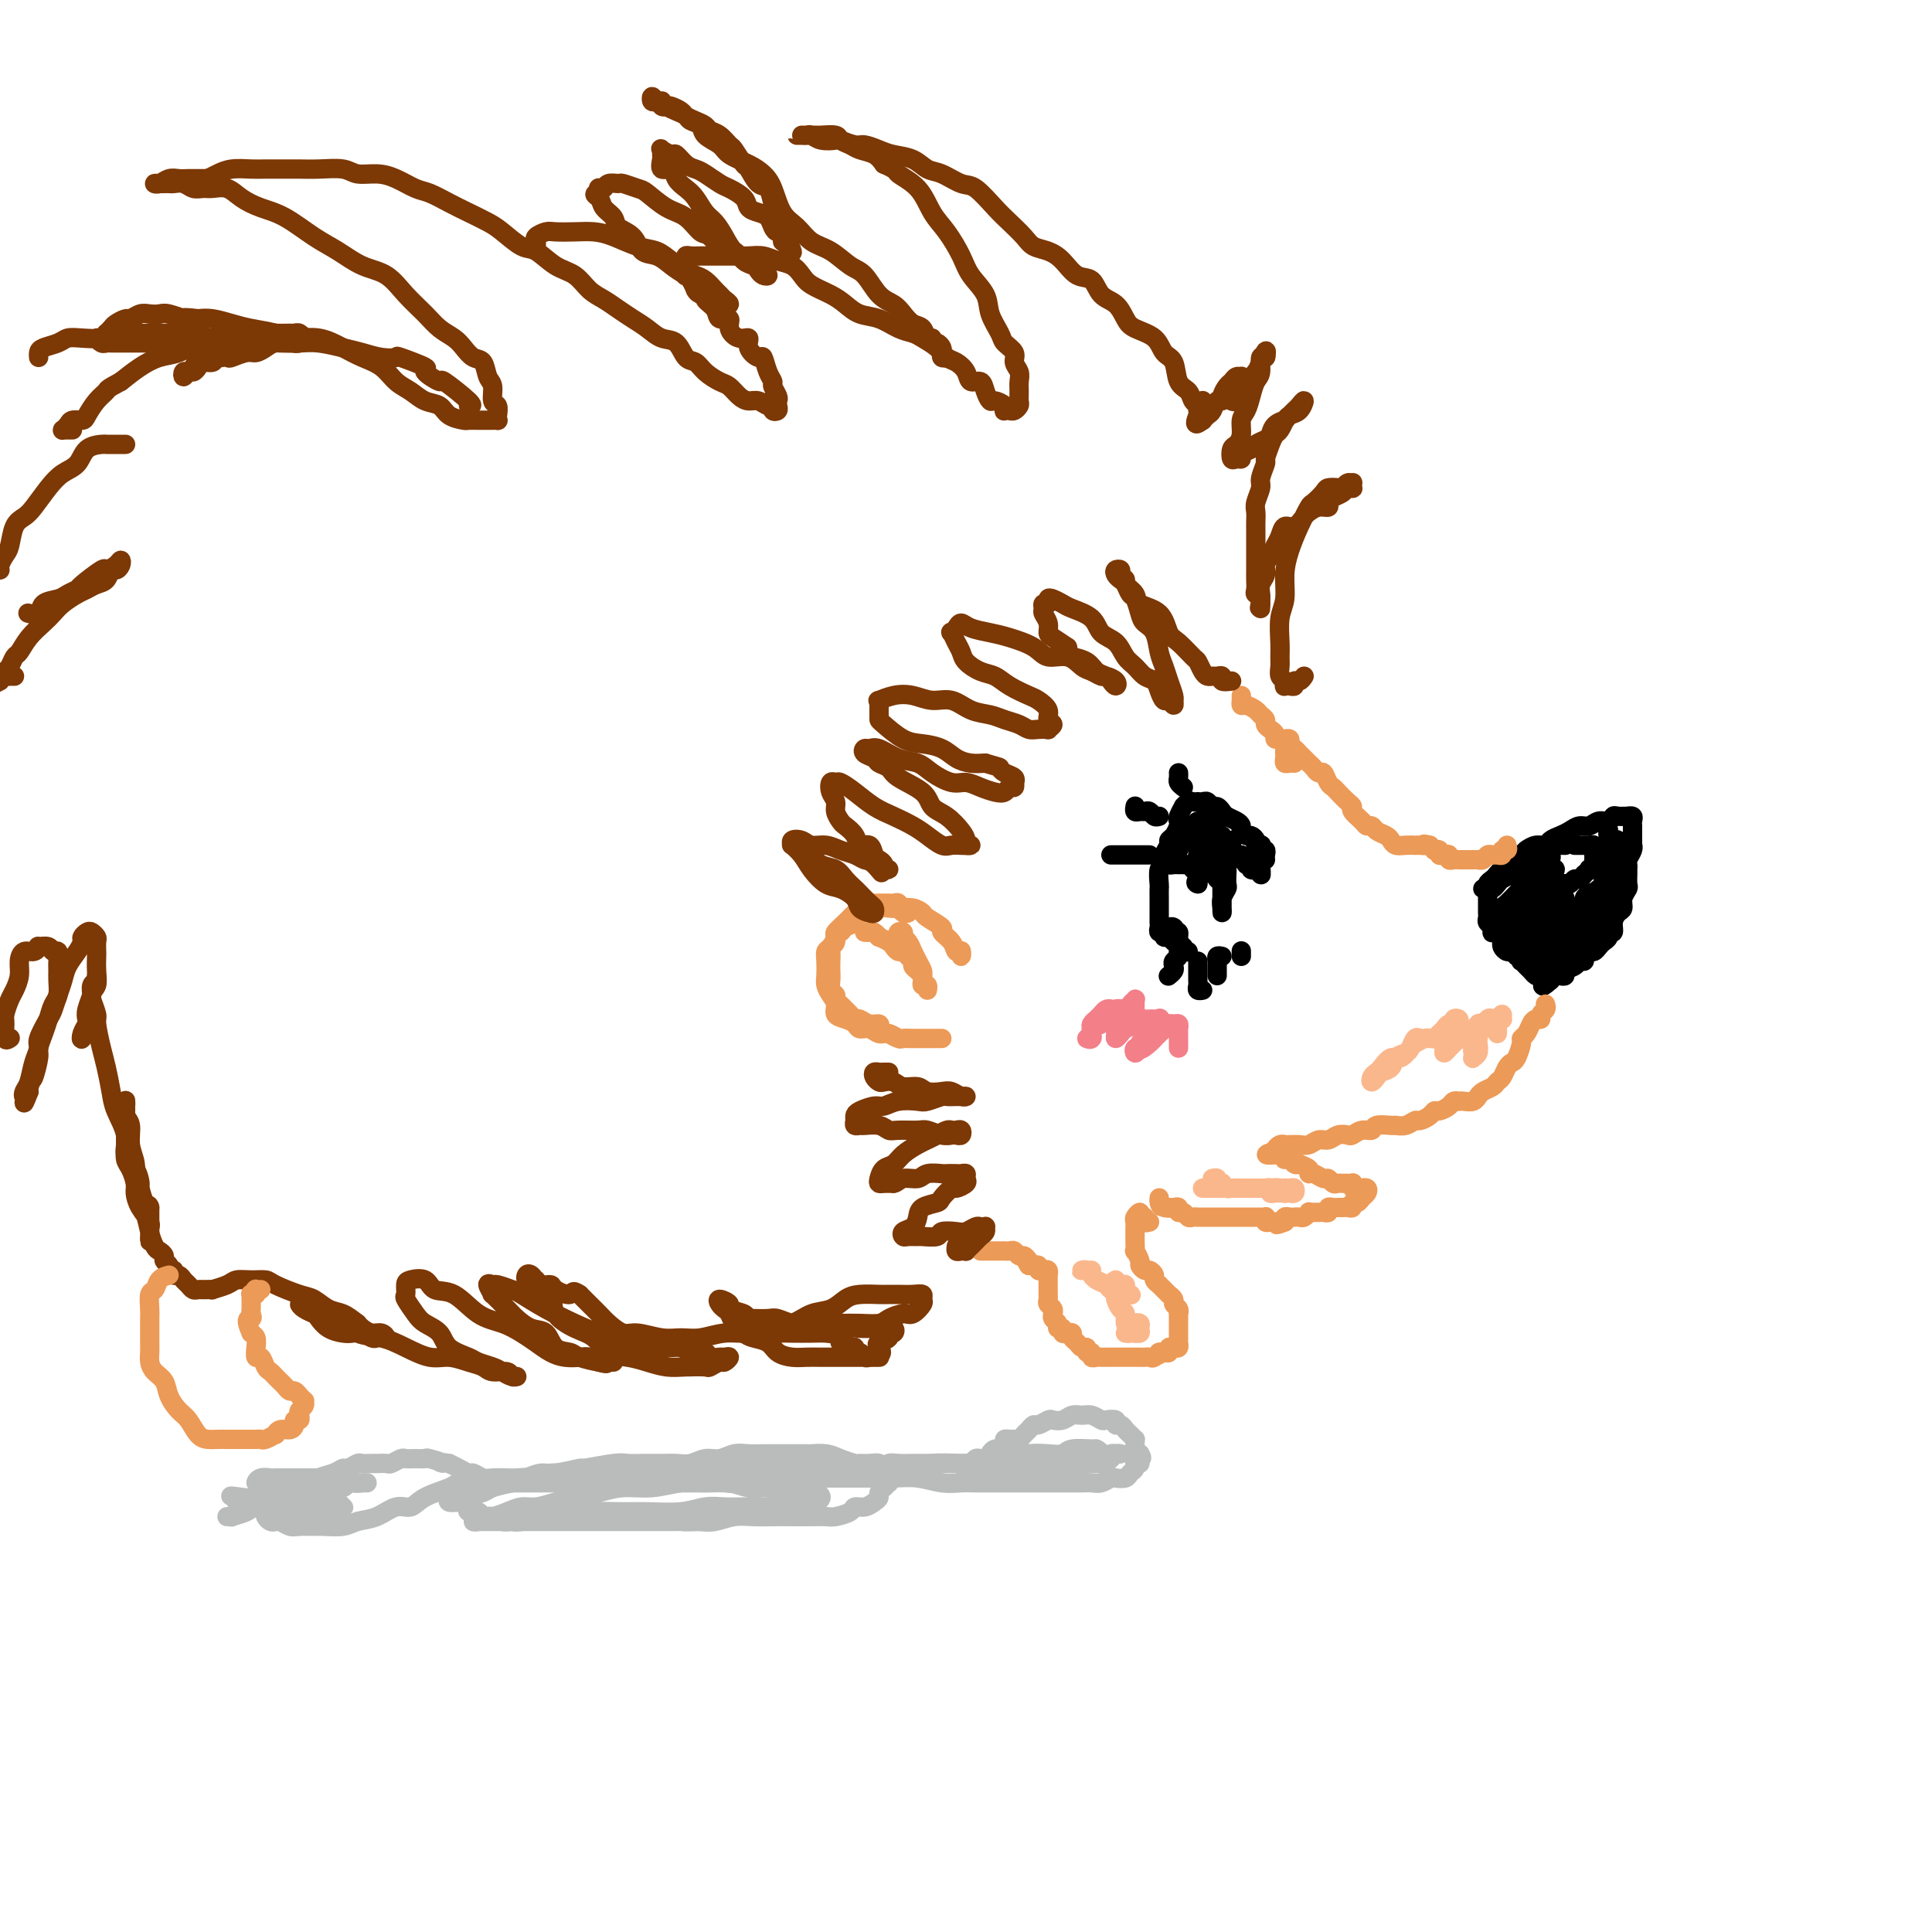 <svg viewBox='0 0 400 400' version='1.1' xmlns='http://www.w3.org/2000/svg' xmlns:xlink='http://www.w3.org/1999/xlink'><g fill='none' stroke='rgb(0,0,0)' stroke-width='4' stroke-linecap='round' stroke-linejoin='round'><path d='M310,182c-0.202,-0.333 -0.405,-0.667 0,-1c0.405,-0.333 1.417,-0.666 2,-1c0.583,-0.334 0.736,-0.668 1,-1c0.264,-0.332 0.638,-0.663 1,-1c0.362,-0.337 0.712,-0.682 1,-1c0.288,-0.318 0.514,-0.610 1,-1c0.486,-0.390 1.232,-0.878 2,-1c0.768,-0.122 1.557,0.121 2,0c0.443,-0.121 0.542,-0.606 1,-1c0.458,-0.394 1.277,-0.698 2,-1c0.723,-0.302 1.349,-0.602 2,-1c0.651,-0.398 1.326,-0.895 2,-1c0.674,-0.105 1.345,0.182 2,0c0.655,-0.182 1.294,-0.833 2,-1c0.706,-0.167 1.481,0.152 2,0c0.519,-0.152 0.784,-0.773 1,-1c0.216,-0.227 0.384,-0.058 1,0c0.616,0.058 1.682,0.005 2,0c0.318,-0.005 -0.111,0.036 0,0c0.111,-0.036 0.762,-0.150 1,0c0.238,0.150 0.064,0.565 0,1c-0.064,0.435 -0.017,0.890 0,1c0.017,0.110 0.005,-0.124 0,0c-0.005,0.124 -0.002,0.607 0,1c0.002,0.393 0.001,0.696 0,1c-0.001,0.304 -0.004,0.610 0,1c0.004,0.390 0.015,0.864 0,1c-0.015,0.136 -0.057,-0.065 0,0c0.057,0.065 0.211,0.398 0,1c-0.211,0.602 -0.789,1.475 -1,2c-0.211,0.525 -0.055,0.703 0,1c0.055,0.297 0.011,0.712 0,1c-0.011,0.288 0.012,0.448 0,1c-0.012,0.552 -0.058,1.495 0,2c0.058,0.505 0.222,0.572 0,1c-0.222,0.428 -0.829,1.219 -1,2c-0.171,0.781 0.094,1.553 0,2c-0.094,0.447 -0.546,0.567 -1,1c-0.454,0.433 -0.909,1.177 -1,2c-0.091,0.823 0.183,1.726 0,2c-0.183,0.274 -0.823,-0.080 -1,0c-0.177,0.080 0.107,0.595 0,1c-0.107,0.405 -0.607,0.700 -1,1c-0.393,0.300 -0.679,0.606 -1,1c-0.321,0.394 -0.678,0.875 -1,1c-0.322,0.125 -0.610,-0.107 -1,0c-0.390,0.107 -0.883,0.553 -1,1c-0.117,0.447 0.141,0.894 0,1c-0.141,0.106 -0.682,-0.129 -1,0c-0.318,0.129 -0.414,0.622 -1,1c-0.586,0.378 -1.663,0.640 -2,1c-0.337,0.360 0.064,0.818 0,1c-0.064,0.182 -0.594,0.087 -1,0c-0.406,-0.087 -0.687,-0.168 -1,0c-0.313,0.168 -0.656,0.584 -1,1'/><path d='M321,203c-2.544,2.304 -1.402,0.566 -1,0c0.402,-0.566 0.066,0.042 0,0c-0.066,-0.042 0.137,-0.732 0,-1c-0.137,-0.268 -0.615,-0.114 -1,0c-0.385,0.114 -0.678,0.189 -1,0c-0.322,-0.189 -0.674,-0.643 -1,-1c-0.326,-0.357 -0.627,-0.616 -1,-1c-0.373,-0.384 -0.817,-0.891 -1,-1c-0.183,-0.109 -0.106,0.181 0,0c0.106,-0.181 0.239,-0.833 0,-1c-0.239,-0.167 -0.852,0.152 -1,0c-0.148,-0.152 0.167,-0.776 0,-1c-0.167,-0.224 -0.815,-0.049 -1,0c-0.185,0.049 0.095,-0.028 0,0c-0.095,0.028 -0.564,0.161 -1,0c-0.436,-0.161 -0.838,-0.618 -1,-1c-0.162,-0.382 -0.082,-0.690 0,-1c0.082,-0.310 0.167,-0.622 0,-1c-0.167,-0.378 -0.584,-0.822 -1,-1c-0.416,-0.178 -0.829,-0.089 -1,0c-0.171,0.089 -0.098,0.177 0,0c0.098,-0.177 0.222,-0.621 0,-1c-0.222,-0.379 -0.792,-0.693 -1,-1c-0.208,-0.307 -0.056,-0.607 0,-1c0.056,-0.393 0.015,-0.879 0,-1c-0.015,-0.121 -0.004,0.123 0,0c0.004,-0.123 0.001,-0.611 0,-1c-0.001,-0.389 -0.000,-0.677 0,-1c0.000,-0.323 0.000,-0.680 0,-1c-0.000,-0.320 -0.000,-0.604 0,-1c0.000,-0.396 0.000,-0.905 0,-1c-0.000,-0.095 -0.000,0.223 0,0c0.000,-0.223 0.000,-0.988 0,-1c-0.000,-0.012 -0.000,0.727 0,1c0.000,0.273 0.000,0.078 0,0c-0.000,-0.078 -0.000,-0.039 0,0'/><path d='M324,175c0.092,0.002 0.183,0.005 0,0c-0.183,-0.005 -0.641,-0.016 -1,0c-0.359,0.016 -0.618,0.060 -1,0c-0.382,-0.060 -0.887,-0.223 -1,0c-0.113,0.223 0.166,0.833 0,1c-0.166,0.167 -0.777,-0.109 -1,0c-0.223,0.109 -0.060,0.602 0,1c0.060,0.398 0.016,0.699 0,1c-0.016,0.301 -0.004,0.601 0,1c0.004,0.399 0.000,0.895 0,1c-0.000,0.105 0.003,-0.182 0,0c-0.003,0.182 -0.012,0.832 0,1c0.012,0.168 0.044,-0.147 0,0c-0.044,0.147 -0.166,0.758 0,1c0.166,0.242 0.618,0.117 1,0c0.382,-0.117 0.694,-0.226 1,0c0.306,0.226 0.607,0.789 1,1c0.393,0.211 0.879,0.072 1,0c0.121,-0.072 -0.121,-0.076 0,0c0.121,0.076 0.606,0.232 1,0c0.394,-0.232 0.698,-0.850 1,-1c0.302,-0.150 0.602,0.170 1,0c0.398,-0.170 0.895,-0.829 1,-1c0.105,-0.171 -0.182,0.147 0,0c0.182,-0.147 0.833,-0.760 1,-1c0.167,-0.240 -0.151,-0.106 0,0c0.151,0.106 0.772,0.183 1,0c0.228,-0.183 0.062,-0.627 0,-1c-0.062,-0.373 -0.019,-0.674 0,-1c0.019,-0.326 0.015,-0.676 0,-1c-0.015,-0.324 -0.042,-0.623 0,-1c0.042,-0.377 0.152,-0.833 0,-1c-0.152,-0.167 -0.566,-0.045 -1,0c-0.434,0.045 -0.887,0.012 -1,0c-0.113,-0.012 0.114,-0.003 0,0c-0.114,0.003 -0.569,0.001 -1,0c-0.431,-0.001 -0.837,-0.000 -1,0c-0.163,0.000 -0.081,0.000 0,0'/><path d='M319,178c-0.025,-0.310 -0.049,-0.620 0,-1c0.049,-0.380 0.172,-0.830 0,-1c-0.172,-0.170 -0.639,-0.060 -1,0c-0.361,0.060 -0.617,0.072 -1,0c-0.383,-0.072 -0.894,-0.227 -1,0c-0.106,0.227 0.193,0.835 0,1c-0.193,0.165 -0.878,-0.114 -1,0c-0.122,0.114 0.318,0.622 0,1c-0.318,0.378 -1.394,0.626 -2,1c-0.606,0.374 -0.741,0.873 -1,1c-0.259,0.127 -0.643,-0.120 -1,0c-0.357,0.120 -0.689,0.607 -1,1c-0.311,0.393 -0.602,0.694 -1,1c-0.398,0.306 -0.902,0.619 -1,1c-0.098,0.381 0.212,0.831 0,1c-0.212,0.169 -0.944,0.056 -1,0c-0.056,-0.056 0.565,-0.056 1,0c0.435,0.056 0.684,0.169 1,0c0.316,-0.169 0.700,-0.619 1,-1c0.300,-0.381 0.518,-0.694 1,-1c0.482,-0.306 1.228,-0.607 2,-1c0.772,-0.393 1.569,-0.879 2,-1c0.431,-0.121 0.497,0.125 1,0c0.503,-0.125 1.442,-0.619 2,-1c0.558,-0.381 0.735,-0.649 1,-1c0.265,-0.351 0.618,-0.784 1,-1c0.382,-0.216 0.794,-0.213 1,0c0.206,0.213 0.206,0.638 0,1c-0.206,0.362 -0.619,0.660 -1,1c-0.381,0.340 -0.731,0.720 -1,1c-0.269,0.280 -0.457,0.460 -1,1c-0.543,0.540 -1.442,1.440 -2,2c-0.558,0.560 -0.777,0.781 -1,1c-0.223,0.219 -0.452,0.437 -1,1c-0.548,0.563 -1.416,1.472 -2,2c-0.584,0.528 -0.883,0.675 -1,1c-0.117,0.325 -0.053,0.826 0,1c0.053,0.174 0.093,0.019 0,0c-0.093,-0.019 -0.319,0.097 0,0c0.319,-0.097 1.185,-0.407 2,-1c0.815,-0.593 1.581,-1.468 2,-2c0.419,-0.532 0.493,-0.720 1,-1c0.507,-0.280 1.447,-0.653 2,-1c0.553,-0.347 0.720,-0.669 1,-1c0.280,-0.331 0.675,-0.672 1,-1c0.325,-0.328 0.582,-0.645 1,-1c0.418,-0.355 0.997,-0.749 1,-1c0.003,-0.251 -0.571,-0.357 -1,0c-0.429,0.357 -0.715,1.179 -1,2'/><path d='M320,182c-0.217,0.484 0.241,0.693 0,1c-0.241,0.307 -1.181,0.712 -2,1c-0.819,0.288 -1.516,0.459 -2,1c-0.484,0.541 -0.755,1.450 -1,2c-0.245,0.550 -0.463,0.739 -1,1c-0.537,0.261 -1.394,0.592 -2,1c-0.606,0.408 -0.963,0.891 -1,1c-0.037,0.109 0.244,-0.157 0,0c-0.244,0.157 -1.014,0.735 -1,1c0.014,0.265 0.811,0.215 1,0c0.189,-0.215 -0.230,-0.597 0,-1c0.230,-0.403 1.108,-0.829 2,-1c0.892,-0.171 1.797,-0.088 2,0c0.203,0.088 -0.295,0.182 0,0c0.295,-0.182 1.384,-0.641 2,-1c0.616,-0.359 0.758,-0.619 1,-1c0.242,-0.381 0.583,-0.885 1,-1c0.417,-0.115 0.911,0.158 1,0c0.089,-0.158 -0.227,-0.746 0,-1c0.227,-0.254 0.996,-0.175 1,0c0.004,0.175 -0.758,0.446 -1,1c-0.242,0.554 0.036,1.391 0,2c-0.036,0.609 -0.387,0.990 -1,1c-0.613,0.010 -1.487,-0.351 -2,0c-0.513,0.351 -0.664,1.415 -1,2c-0.336,0.585 -0.858,0.693 -1,1c-0.142,0.307 0.096,0.815 0,1c-0.096,0.185 -0.525,0.047 -1,0c-0.475,-0.047 -0.996,-0.001 -1,0c-0.004,0.001 0.509,-0.041 1,0c0.491,0.041 0.961,0.166 1,0c0.039,-0.166 -0.354,-0.621 0,-1c0.354,-0.379 1.456,-0.680 2,-1c0.544,-0.320 0.532,-0.659 1,-1c0.468,-0.341 1.418,-0.683 2,-1c0.582,-0.317 0.797,-0.607 1,-1c0.203,-0.393 0.394,-0.887 1,-1c0.606,-0.113 1.627,0.155 2,0c0.373,-0.155 0.098,-0.732 0,-1c-0.098,-0.268 -0.019,-0.227 0,0c0.019,0.227 -0.021,0.642 0,1c0.021,0.358 0.105,0.661 0,1c-0.105,0.339 -0.399,0.716 -1,1c-0.601,0.284 -1.509,0.475 -2,1c-0.491,0.525 -0.565,1.383 -1,2c-0.435,0.617 -1.231,0.993 -2,1c-0.769,0.007 -1.510,-0.354 -2,0c-0.490,0.354 -0.729,1.425 -1,2c-0.271,0.575 -0.573,0.655 -1,1c-0.427,0.345 -0.979,0.956 -1,1c-0.021,0.044 0.490,-0.478 1,-1'/><path d='M314,196c-1.046,1.214 0.338,-0.251 1,-1c0.662,-0.749 0.600,-0.783 1,-1c0.400,-0.217 1.261,-0.617 2,-1c0.739,-0.383 1.354,-0.751 2,-1c0.646,-0.249 1.321,-0.381 2,-1c0.679,-0.619 1.362,-1.724 2,-2c0.638,-0.276 1.232,0.279 2,0c0.768,-0.279 1.709,-1.392 2,-2c0.291,-0.608 -0.069,-0.710 0,-1c0.069,-0.290 0.565,-0.768 1,-1c0.435,-0.232 0.808,-0.216 1,0c0.192,0.216 0.202,0.634 0,1c-0.202,0.366 -0.616,0.679 -1,1c-0.384,0.321 -0.736,0.650 -1,1c-0.264,0.350 -0.438,0.720 -1,1c-0.562,0.280 -1.513,0.469 -2,1c-0.487,0.531 -0.512,1.403 -1,2c-0.488,0.597 -1.440,0.920 -2,1c-0.560,0.080 -0.727,-0.083 -1,0c-0.273,0.083 -0.651,0.413 -1,1c-0.349,0.587 -0.669,1.430 -1,2c-0.331,0.570 -0.674,0.867 -1,1c-0.326,0.133 -0.634,0.103 -1,0c-0.366,-0.103 -0.789,-0.280 -1,0c-0.211,0.280 -0.211,1.016 0,1c0.211,-0.016 0.633,-0.782 1,-1c0.367,-0.218 0.679,0.114 1,0c0.321,-0.114 0.649,-0.675 1,-1c0.351,-0.325 0.723,-0.416 1,-1c0.277,-0.584 0.459,-1.662 1,-2c0.541,-0.338 1.441,0.063 2,0c0.559,-0.063 0.775,-0.591 1,-1c0.225,-0.409 0.458,-0.697 1,-1c0.542,-0.303 1.395,-0.619 2,-1c0.605,-0.381 0.964,-0.827 1,-1c0.036,-0.173 -0.250,-0.071 0,0c0.250,0.071 1.035,0.113 1,0c-0.035,-0.113 -0.891,-0.381 -1,0c-0.109,0.381 0.528,1.410 0,2c-0.528,0.590 -2.221,0.740 -3,1c-0.779,0.260 -0.642,0.630 -1,1c-0.358,0.370 -1.209,0.739 -2,1c-0.791,0.261 -1.523,0.413 -2,1c-0.477,0.587 -0.700,1.608 -1,2c-0.300,0.392 -0.676,0.154 -1,0c-0.324,-0.154 -0.595,-0.224 -1,0c-0.405,0.224 -0.943,0.740 -1,1c-0.057,0.260 0.366,0.262 1,0c0.634,-0.262 1.480,-0.787 2,-1c0.520,-0.213 0.716,-0.113 1,0c0.284,0.113 0.657,0.238 1,0c0.343,-0.238 0.655,-0.838 1,-1c0.345,-0.162 0.722,0.114 1,0c0.278,-0.114 0.456,-0.618 1,-1c0.544,-0.382 1.454,-0.641 2,-1c0.546,-0.359 0.727,-0.817 1,-1c0.273,-0.183 0.636,-0.092 1,0'/><path d='M328,193c1.808,-0.951 0.328,-0.829 0,-1c-0.328,-0.171 0.497,-0.633 1,-1c0.503,-0.367 0.685,-0.637 1,-1c0.315,-0.363 0.764,-0.818 1,-1c0.236,-0.182 0.260,-0.090 0,0c-0.260,0.090 -0.803,0.179 -1,0c-0.197,-0.179 -0.049,-0.626 0,-1c0.049,-0.374 -0.002,-0.674 0,-1c0.002,-0.326 0.057,-0.679 0,-1c-0.057,-0.321 -0.227,-0.611 0,-1c0.227,-0.389 0.849,-0.878 1,-1c0.151,-0.122 -0.170,0.122 0,0c0.170,-0.122 0.830,-0.610 1,-1c0.170,-0.390 -0.151,-0.682 0,-1c0.151,-0.318 0.772,-0.663 1,-1c0.228,-0.337 0.061,-0.668 0,-1c-0.061,-0.332 -0.016,-0.667 0,-1c0.016,-0.333 0.003,-0.664 0,-1c-0.003,-0.336 0.003,-0.678 0,-1c-0.003,-0.322 -0.016,-0.626 0,-1c0.016,-0.374 0.060,-0.819 0,-1c-0.060,-0.181 -0.226,-0.097 0,0c0.226,0.097 0.842,0.207 1,0c0.158,-0.207 -0.143,-0.732 0,-1c0.143,-0.268 0.729,-0.278 1,0c0.271,0.278 0.227,0.844 0,1c-0.227,0.156 -0.636,-0.098 -1,0c-0.364,0.098 -0.682,0.549 -1,1'/><path d='M333,176c0.778,-2.388 0.222,0.142 0,1c-0.222,0.858 -0.112,0.045 0,0c0.112,-0.045 0.225,0.677 0,1c-0.225,0.323 -0.789,0.245 -1,0c-0.211,-0.245 -0.071,-0.657 0,-1c0.071,-0.343 0.072,-0.617 0,-1c-0.072,-0.383 -0.215,-0.877 0,-1c0.215,-0.123 0.790,0.124 1,0c0.210,-0.124 0.055,-0.619 0,-1c-0.055,-0.381 -0.011,-0.650 0,-1c0.011,-0.350 -0.012,-0.783 0,-1c0.012,-0.217 0.060,-0.218 0,0c-0.060,0.218 -0.226,0.653 0,1c0.226,0.347 0.845,0.604 1,1c0.155,0.396 -0.155,0.932 0,1c0.155,0.068 0.774,-0.331 1,0c0.226,0.331 0.060,1.393 0,2c-0.060,0.607 -0.015,0.758 0,1c0.015,0.242 0.001,0.576 0,1c-0.001,0.424 0.010,0.940 0,1c-0.010,0.060 -0.041,-0.335 0,0c0.041,0.335 0.155,1.402 0,2c-0.155,0.598 -0.581,0.729 -1,1c-0.419,0.271 -0.833,0.684 -1,1c-0.167,0.316 -0.086,0.536 0,1c0.086,0.464 0.177,1.171 0,2c-0.177,0.829 -0.621,1.781 -1,2c-0.379,0.219 -0.694,-0.296 -1,0c-0.306,0.296 -0.603,1.404 -1,2c-0.397,0.596 -0.895,0.680 -1,1c-0.105,0.320 0.182,0.875 0,1c-0.182,0.125 -0.834,-0.179 -1,0c-0.166,0.179 0.156,0.842 0,1c-0.156,0.158 -0.788,-0.191 -1,0c-0.212,0.191 -0.005,0.920 0,1c0.005,0.080 -0.192,-0.489 0,-1c0.192,-0.511 0.772,-0.963 1,-1c0.228,-0.037 0.102,0.342 0,0c-0.102,-0.342 -0.182,-1.405 0,-2c0.182,-0.595 0.626,-0.723 1,-1c0.374,-0.277 0.678,-0.703 1,-1c0.322,-0.297 0.664,-0.465 1,-1c0.336,-0.535 0.668,-1.439 1,-2c0.332,-0.561 0.666,-0.781 1,-1'/><path d='M333,185c0.872,-1.540 0.051,-0.890 0,-1c-0.051,-0.110 0.667,-0.979 1,-1c0.333,-0.021 0.283,0.807 0,1c-0.283,0.193 -0.797,-0.247 -1,0c-0.203,0.247 -0.096,1.183 0,2c0.096,0.817 0.181,1.514 0,2c-0.181,0.486 -0.627,0.760 -1,1c-0.373,0.240 -0.674,0.446 -1,1c-0.326,0.554 -0.679,1.458 -1,2c-0.321,0.542 -0.611,0.723 -1,1c-0.389,0.277 -0.877,0.648 -1,1c-0.123,0.352 0.121,0.683 0,1c-0.121,0.317 -0.606,0.621 -1,1c-0.394,0.379 -0.698,0.834 -1,1c-0.302,0.166 -0.602,0.044 -1,0c-0.398,-0.044 -0.895,-0.011 -1,0c-0.105,0.011 0.183,-0.001 0,0c-0.183,0.001 -0.838,0.013 -1,0c-0.162,-0.013 0.168,-0.052 0,0c-0.168,0.052 -0.833,0.195 -1,0c-0.167,-0.195 0.166,-0.729 0,-1c-0.166,-0.271 -0.830,-0.279 -1,0c-0.170,0.279 0.154,0.845 0,1c-0.154,0.155 -0.784,-0.102 -1,0c-0.216,0.102 -0.017,0.564 0,1c0.017,0.436 -0.149,0.845 0,1c0.149,0.155 0.614,0.057 1,0c0.386,-0.057 0.695,-0.072 1,0c0.305,0.072 0.607,0.229 1,0c0.393,-0.229 0.877,-0.846 1,-1c0.123,-0.154 -0.113,0.155 0,0c0.113,-0.155 0.576,-0.775 1,-1c0.424,-0.225 0.808,-0.057 1,0c0.192,0.057 0.192,0.001 0,0c-0.192,-0.001 -0.577,0.051 -1,0c-0.423,-0.051 -0.883,-0.206 -1,0c-0.117,0.206 0.109,0.773 0,1c-0.109,0.227 -0.555,0.113 -1,0'/><path d='M323,198c0.282,0.012 -0.512,0.543 -1,1c-0.488,0.457 -0.670,0.842 -1,1c-0.330,0.158 -0.807,0.091 -1,0c-0.193,-0.091 -0.100,-0.206 0,0c0.100,0.206 0.209,0.732 0,1c-0.209,0.268 -0.735,0.278 -1,0c-0.265,-0.278 -0.267,-0.845 0,-1c0.267,-0.155 0.804,0.103 1,0c0.196,-0.103 0.053,-0.566 0,-1c-0.053,-0.434 -0.015,-0.838 0,-1c0.015,-0.162 0.008,-0.081 0,0'/></g>
<g fill='none' stroke='rgb(236,154,87)' stroke-width='4' stroke-linecap='round' stroke-linejoin='round'><path d='M312,175c0.120,0.453 0.239,0.906 0,1c-0.239,0.094 -0.838,-0.172 -1,0c-0.162,0.172 0.111,0.782 0,1c-0.111,0.218 -0.608,0.044 -1,0c-0.392,-0.044 -0.679,0.041 -1,0c-0.321,-0.041 -0.678,-0.207 -1,0c-0.322,0.207 -0.611,0.788 -1,1c-0.389,0.212 -0.877,0.057 -1,0c-0.123,-0.057 0.121,-0.015 0,0c-0.121,0.015 -0.606,0.004 -1,0c-0.394,-0.004 -0.697,-0.001 -1,0c-0.303,0.001 -0.607,0.001 -1,0c-0.393,-0.001 -0.875,-0.004 -1,0c-0.125,0.004 0.107,0.015 0,0c-0.107,-0.015 -0.555,-0.056 -1,0c-0.445,0.056 -0.889,0.207 -1,0c-0.111,-0.207 0.110,-0.774 0,-1c-0.110,-0.226 -0.551,-0.112 -1,0c-0.449,0.112 -0.908,0.224 -1,0c-0.092,-0.224 0.181,-0.782 0,-1c-0.181,-0.218 -0.818,-0.097 -1,0c-0.182,0.097 0.091,0.171 0,0c-0.091,-0.171 -0.545,-0.585 -1,-1'/><path d='M296,175c-1.886,-0.464 -1.099,-0.125 -1,0c0.099,0.125 -0.488,0.034 -1,0c-0.512,-0.034 -0.950,-0.012 -1,0c-0.050,0.012 0.286,0.014 0,0c-0.286,-0.014 -1.194,-0.045 -2,0c-0.806,0.045 -1.511,0.166 -2,0c-0.489,-0.166 -0.761,-0.618 -1,-1c-0.239,-0.382 -0.444,-0.693 -1,-1c-0.556,-0.307 -1.463,-0.611 -2,-1c-0.537,-0.389 -0.704,-0.864 -1,-1c-0.296,-0.136 -0.722,0.067 -1,0c-0.278,-0.067 -0.407,-0.403 -1,-1c-0.593,-0.597 -1.650,-1.456 -2,-2c-0.350,-0.544 0.008,-0.774 0,-1c-0.008,-0.226 -0.383,-0.446 -1,-1c-0.617,-0.554 -1.475,-1.440 -2,-2c-0.525,-0.560 -0.718,-0.794 -1,-1c-0.282,-0.206 -0.653,-0.384 -1,-1c-0.347,-0.616 -0.670,-1.671 -1,-2c-0.330,-0.329 -0.666,0.066 -1,0c-0.334,-0.066 -0.667,-0.595 -1,-1c-0.333,-0.405 -0.668,-0.686 -1,-1c-0.332,-0.314 -0.662,-0.662 -1,-1c-0.338,-0.338 -0.683,-0.665 -1,-1c-0.317,-0.335 -0.607,-0.678 -1,-1c-0.393,-0.322 -0.890,-0.622 -1,-1c-0.110,-0.378 0.166,-0.833 0,-1c-0.166,-0.167 -0.776,-0.045 -1,0c-0.224,0.045 -0.064,0.013 0,0c0.064,-0.013 0.032,-0.006 0,0'/><path d='M320,208c-0.032,-0.091 -0.064,-0.183 0,0c0.064,0.183 0.224,0.639 0,1c-0.224,0.361 -0.833,0.625 -1,1c-0.167,0.375 0.109,0.860 0,1c-0.109,0.140 -0.603,-0.067 -1,0c-0.397,0.067 -0.698,0.407 -1,1c-0.302,0.593 -0.606,1.441 -1,2c-0.394,0.559 -0.879,0.831 -1,1c-0.121,0.169 0.122,0.234 0,1c-0.122,0.766 -0.610,2.233 -1,3c-0.390,0.767 -0.681,0.836 -1,1c-0.319,0.164 -0.666,0.425 -1,1c-0.334,0.575 -0.654,1.465 -1,2c-0.346,0.535 -0.719,0.717 -1,1c-0.281,0.283 -0.470,0.668 -1,1c-0.530,0.332 -1.402,0.611 -2,1c-0.598,0.389 -0.921,0.889 -1,1c-0.079,0.111 0.085,-0.166 0,0c-0.085,0.166 -0.418,0.776 -1,1c-0.582,0.224 -1.412,0.063 -2,0c-0.588,-0.063 -0.935,-0.027 -1,0c-0.065,0.027 0.151,0.045 0,0c-0.151,-0.045 -0.669,-0.153 -1,0c-0.331,0.153 -0.474,0.567 -1,1c-0.526,0.433 -1.436,0.886 -2,1c-0.564,0.114 -0.784,-0.109 -1,0c-0.216,0.109 -0.429,0.551 -1,1c-0.571,0.449 -1.499,0.905 -2,1c-0.501,0.095 -0.576,-0.172 -1,0c-0.424,0.172 -1.198,0.782 -2,1c-0.802,0.218 -1.632,0.043 -2,0c-0.368,-0.043 -0.274,0.045 -1,0c-0.726,-0.045 -2.274,-0.222 -3,0c-0.726,0.222 -0.631,0.843 -1,1c-0.369,0.157 -1.201,-0.150 -2,0c-0.799,0.150 -1.565,0.757 -2,1c-0.435,0.243 -0.539,0.121 -1,0c-0.461,-0.121 -1.278,-0.243 -2,0c-0.722,0.243 -1.349,0.850 -2,1c-0.651,0.150 -1.327,-0.156 -2,0c-0.673,0.156 -1.342,0.774 -2,1c-0.658,0.226 -1.303,0.060 -2,0c-0.697,-0.060 -1.445,-0.012 -2,0c-0.555,0.012 -0.917,-0.011 -1,0c-0.083,0.011 0.112,0.054 0,0c-0.112,-0.054 -0.530,-0.207 -1,0c-0.470,0.207 -0.991,0.773 -1,1c-0.009,0.227 0.496,0.113 1,0'/><path d='M265,238c-5.948,1.709 -0.819,0.980 1,1c1.819,0.020 0.328,0.789 0,1c-0.328,0.211 0.508,-0.137 1,0c0.492,0.137 0.639,0.759 1,1c0.361,0.241 0.936,0.102 1,0c0.064,-0.102 -0.382,-0.167 0,0c0.382,0.167 1.594,0.566 2,1c0.406,0.434 0.007,0.905 0,1c-0.007,0.095 0.379,-0.185 1,0c0.621,0.185 1.476,0.834 2,1c0.524,0.166 0.718,-0.152 1,0c0.282,0.152 0.654,0.773 1,1c0.346,0.227 0.667,0.060 1,0c0.333,-0.060 0.677,-0.012 1,0c0.323,0.012 0.625,-0.011 1,0c0.375,0.011 0.822,0.055 1,0c0.178,-0.055 0.085,-0.211 0,0c-0.085,0.211 -0.163,0.788 0,1c0.163,0.212 0.566,0.060 1,0c0.434,-0.060 0.898,-0.027 1,0c0.102,0.027 -0.157,0.050 0,0c0.157,-0.050 0.732,-0.172 1,0c0.268,0.172 0.230,0.638 0,1c-0.230,0.362 -0.653,0.619 -1,1c-0.347,0.381 -0.618,0.887 -1,1c-0.382,0.113 -0.876,-0.166 -1,0c-0.124,0.166 0.122,0.777 0,1c-0.122,0.223 -0.611,0.059 -1,0c-0.389,-0.059 -0.678,-0.012 -1,0c-0.322,0.012 -0.678,-0.011 -1,0c-0.322,0.011 -0.611,0.055 -1,0c-0.389,-0.055 -0.877,-0.211 -1,0c-0.123,0.211 0.121,0.789 0,1c-0.121,0.211 -0.606,0.056 -1,0c-0.394,-0.056 -0.697,-0.011 -1,0c-0.303,0.011 -0.606,-0.011 -1,0c-0.394,0.011 -0.879,0.055 -1,0c-0.121,-0.055 0.123,-0.211 0,0c-0.123,0.211 -0.611,0.788 -1,1c-0.389,0.212 -0.679,0.061 -1,0c-0.321,-0.061 -0.675,-0.030 -1,0c-0.325,0.030 -0.623,0.060 -1,0c-0.377,-0.060 -0.832,-0.208 -1,0c-0.168,0.208 -0.048,0.774 0,1c0.048,0.226 0.024,0.113 0,0'/><path d='M266,253c-2.808,1.082 -1.327,0.286 -1,0c0.327,-0.286 -0.500,-0.063 -1,0c-0.500,0.063 -0.673,-0.036 -1,0c-0.327,0.036 -0.809,0.206 -1,0c-0.191,-0.206 -0.093,-0.787 0,-1c0.093,-0.213 0.180,-0.057 0,0c-0.180,0.057 -0.627,0.015 -1,0c-0.373,-0.015 -0.674,-0.004 -1,0c-0.326,0.004 -0.679,0.001 -1,0c-0.321,-0.001 -0.611,-0.000 -1,0c-0.389,0.000 -0.877,0.000 -1,0c-0.123,-0.000 0.121,-0.000 0,0c-0.121,0.000 -0.606,0.000 -1,0c-0.394,-0.000 -0.697,-0.000 -1,0c-0.303,0.000 -0.606,0.000 -1,0c-0.394,-0.000 -0.879,-0.000 -1,0c-0.121,0.000 0.123,0.000 0,0c-0.123,-0.000 -0.611,-0.000 -1,0c-0.389,0.000 -0.678,0.000 -1,0c-0.322,-0.000 -0.678,-0.000 -1,0c-0.322,0.000 -0.611,0.001 -1,0c-0.389,-0.001 -0.877,-0.004 -1,0c-0.123,0.004 0.121,0.016 0,0c-0.121,-0.016 -0.606,-0.061 -1,0c-0.394,0.061 -0.697,0.226 -1,0c-0.303,-0.226 -0.606,-0.845 -1,-1c-0.394,-0.155 -0.879,0.154 -1,0c-0.121,-0.154 0.121,-0.772 0,-1c-0.121,-0.228 -0.606,-0.065 -1,0c-0.394,0.065 -0.697,0.033 -1,0'/><path d='M242,250c-3.668,-0.476 -0.839,-0.166 0,0c0.839,0.166 -0.311,0.189 -1,0c-0.689,-0.189 -0.916,-0.589 -1,-1c-0.084,-0.411 -0.024,-0.832 0,-1c0.024,-0.168 0.012,-0.084 0,0'/><path d='M238,253c-0.455,0.123 -0.910,0.246 -1,0c-0.090,-0.246 0.186,-0.862 0,-1c-0.186,-0.138 -0.835,0.200 -1,0c-0.165,-0.200 0.152,-0.939 0,-1c-0.152,-0.061 -0.773,0.557 -1,1c-0.227,0.443 -0.061,0.710 0,1c0.061,0.290 0.016,0.601 0,1c-0.016,0.399 -0.004,0.885 0,1c0.004,0.115 0.000,-0.143 0,0c-0.000,0.143 0.004,0.686 0,1c-0.004,0.314 -0.016,0.398 0,1c0.016,0.602 0.060,1.720 0,2c-0.060,0.280 -0.224,-0.280 0,0c0.224,0.280 0.834,1.399 1,2c0.166,0.601 -0.114,0.686 0,1c0.114,0.314 0.623,0.859 1,1c0.377,0.141 0.622,-0.121 1,0c0.378,0.121 0.889,0.623 1,1c0.111,0.377 -0.176,0.627 0,1c0.176,0.373 0.817,0.870 1,1c0.183,0.130 -0.090,-0.106 0,0c0.090,0.106 0.545,0.553 1,1c0.455,0.447 0.910,0.893 1,1c0.090,0.107 -0.186,-0.125 0,0c0.186,0.125 0.835,0.607 1,1c0.165,0.393 -0.152,0.697 0,1c0.152,0.303 0.773,0.606 1,1c0.227,0.394 0.061,0.879 0,1c-0.061,0.121 -0.016,-0.121 0,0c0.016,0.121 0.004,0.606 0,1c-0.004,0.394 -0.001,0.697 0,1c0.001,0.303 0.000,0.606 0,1c-0.000,0.394 0.001,0.880 0,1c-0.001,0.120 -0.003,-0.125 0,0c0.003,0.125 0.011,0.621 0,1c-0.011,0.379 -0.041,0.641 0,1c0.041,0.359 0.152,0.814 0,1c-0.152,0.186 -0.565,0.102 -1,0c-0.435,-0.102 -0.890,-0.223 -1,0c-0.110,0.223 0.124,0.791 0,1c-0.124,0.209 -0.607,0.060 -1,0c-0.393,-0.060 -0.697,-0.030 -1,0'/><path d='M240,280c-0.571,1.332 0.002,0.161 0,0c-0.002,-0.161 -0.579,0.689 -1,1c-0.421,0.311 -0.686,0.083 -1,0c-0.314,-0.083 -0.675,-0.022 -1,0c-0.325,0.022 -0.612,0.006 -1,0c-0.388,-0.006 -0.877,-0.002 -1,0c-0.123,0.002 0.121,0.000 0,0c-0.121,-0.000 -0.606,-0.000 -1,0c-0.394,0.000 -0.697,0.000 -1,0c-0.303,-0.000 -0.606,-0.000 -1,0c-0.394,0.000 -0.879,0.000 -1,0c-0.121,-0.000 0.123,-0.000 0,0c-0.123,0.000 -0.611,0.001 -1,0c-0.389,-0.001 -0.677,-0.004 -1,0c-0.323,0.004 -0.679,0.016 -1,0c-0.321,-0.016 -0.607,-0.061 -1,0c-0.393,0.061 -0.893,0.227 -1,0c-0.107,-0.227 0.179,-0.849 0,-1c-0.179,-0.151 -0.822,0.167 -1,0c-0.178,-0.167 0.111,-0.819 0,-1c-0.111,-0.181 -0.621,0.109 -1,0c-0.379,-0.109 -0.627,-0.617 -1,-1c-0.373,-0.383 -0.869,-0.643 -1,-1c-0.131,-0.357 0.105,-0.813 0,-1c-0.105,-0.187 -0.549,-0.106 -1,0c-0.451,0.106 -0.909,0.236 -1,0c-0.091,-0.236 0.186,-0.838 0,-1c-0.186,-0.162 -0.835,0.115 -1,0c-0.165,-0.115 0.153,-0.622 0,-1c-0.153,-0.378 -0.777,-0.626 -1,-1c-0.223,-0.374 -0.046,-0.873 0,-1c0.046,-0.127 -0.040,0.120 0,0c0.040,-0.120 0.207,-0.606 0,-1c-0.207,-0.394 -0.788,-0.697 -1,-1c-0.212,-0.303 -0.057,-0.606 0,-1c0.057,-0.394 0.015,-0.879 0,-1c-0.015,-0.121 -0.004,0.121 0,0c0.004,-0.121 0.001,-0.606 0,-1c-0.001,-0.394 0.000,-0.698 0,-1c-0.000,-0.302 -0.003,-0.603 0,-1c0.003,-0.397 0.011,-0.890 0,-1c-0.011,-0.110 -0.041,0.163 0,0c0.041,-0.163 0.152,-0.762 0,-1c-0.152,-0.238 -0.565,-0.116 -1,0c-0.435,0.116 -0.890,0.227 -1,0c-0.110,-0.227 0.124,-0.792 0,-1c-0.124,-0.208 -0.607,-0.059 -1,0c-0.393,0.059 -0.697,0.030 -1,0'/><path d='M213,262c-1.869,-3.029 -0.542,-1.600 0,-1c0.542,0.600 0.300,0.371 0,0c-0.300,-0.371 -0.659,-0.884 -1,-1c-0.341,-0.116 -0.665,0.165 -1,0c-0.335,-0.165 -0.681,-0.776 -1,-1c-0.319,-0.224 -0.610,-0.060 -1,0c-0.390,0.060 -0.878,0.016 -1,0c-0.122,-0.016 0.121,-0.004 0,0c-0.121,0.004 -0.606,0.001 -1,0c-0.394,-0.001 -0.698,-0.000 -1,0c-0.302,0.000 -0.603,0.000 -1,0c-0.397,-0.000 -0.890,-0.000 -1,0c-0.110,0.000 0.163,0.000 0,0c-0.163,-0.000 -0.761,-0.000 -1,0c-0.239,0.000 -0.120,0.000 0,0'/><path d='M268,158c-0.310,-0.024 -0.619,-0.048 -1,0c-0.381,0.048 -0.833,0.168 -1,0c-0.167,-0.168 -0.047,-0.623 0,-1c0.047,-0.377 0.023,-0.675 0,-1c-0.023,-0.325 -0.044,-0.679 0,-1c0.044,-0.321 0.153,-0.611 0,-1c-0.153,-0.389 -0.567,-0.878 -1,-1c-0.433,-0.122 -0.886,0.122 -1,0c-0.114,-0.122 0.110,-0.610 0,-1c-0.110,-0.390 -0.553,-0.682 -1,-1c-0.447,-0.318 -0.897,-0.664 -1,-1c-0.103,-0.336 0.140,-0.663 0,-1c-0.140,-0.337 -0.665,-0.683 -1,-1c-0.335,-0.317 -0.482,-0.606 -1,-1c-0.518,-0.394 -1.407,-0.894 -2,-1c-0.593,-0.106 -0.891,0.182 -1,0c-0.109,-0.182 -0.029,-0.832 0,-1c0.029,-0.168 0.008,0.147 0,0c-0.008,-0.147 -0.002,-0.756 0,-1c0.002,-0.244 0.001,-0.122 0,0'/><path d='M188,189c-0.311,0.121 -0.622,0.243 -1,0c-0.378,-0.243 -0.822,-0.850 -1,-1c-0.178,-0.150 -0.089,0.156 0,0c0.089,-0.156 0.177,-0.774 0,-1c-0.177,-0.226 -0.620,-0.061 -1,0c-0.380,0.061 -0.697,0.016 -1,0c-0.303,-0.016 -0.592,-0.005 -1,0c-0.408,0.005 -0.935,0.004 -1,0c-0.065,-0.004 0.334,-0.012 0,0c-0.334,0.012 -1.399,0.045 -2,0c-0.601,-0.045 -0.737,-0.168 -1,0c-0.263,0.168 -0.653,0.626 -1,1c-0.347,0.374 -0.653,0.662 -1,1c-0.347,0.338 -0.737,0.724 -1,1c-0.263,0.276 -0.400,0.440 -1,1c-0.600,0.560 -1.663,1.514 -2,2c-0.337,0.486 0.054,0.504 0,1c-0.054,0.496 -0.551,1.470 -1,2c-0.449,0.530 -0.850,0.617 -1,1c-0.150,0.383 -0.050,1.061 0,2c0.050,0.939 0.050,2.139 0,3c-0.050,0.861 -0.151,1.382 0,2c0.151,0.618 0.555,1.331 1,2c0.445,0.669 0.930,1.294 1,2c0.070,0.706 -0.277,1.495 0,2c0.277,0.505 1.176,0.728 2,1c0.824,0.272 1.571,0.594 2,1c0.429,0.406 0.539,0.897 1,1c0.461,0.103 1.275,-0.183 2,0c0.725,0.183 1.363,0.834 2,1c0.637,0.166 1.274,-0.152 2,0c0.726,0.152 1.542,0.773 2,1c0.458,0.227 0.556,0.061 1,0c0.444,-0.061 1.232,-0.016 2,0c0.768,0.016 1.517,0.004 2,0c0.483,-0.004 0.701,-0.001 1,0c0.299,0.001 0.680,0.000 1,0c0.320,-0.000 0.581,-0.000 1,0c0.419,0.000 0.998,0.000 1,0c0.002,-0.000 -0.573,-0.000 -1,0c-0.427,0.000 -0.705,-0.000 -1,0c-0.295,0.000 -0.608,0.000 -1,0c-0.392,-0.000 -0.865,-0.000 -1,0c-0.135,0.000 0.067,0.001 0,0c-0.067,-0.001 -0.402,-0.003 -1,0c-0.598,0.003 -1.459,0.011 -2,0c-0.541,-0.011 -0.761,-0.041 -1,0c-0.239,0.041 -0.497,0.155 -1,0c-0.503,-0.155 -1.252,-0.577 -2,-1'/><path d='M184,214c-2.025,-0.316 -2.087,-0.606 -2,-1c0.087,-0.394 0.322,-0.893 0,-1c-0.322,-0.107 -1.199,0.179 -2,0c-0.801,-0.179 -1.524,-0.821 -2,-1c-0.476,-0.179 -0.706,0.107 -1,0c-0.294,-0.107 -0.652,-0.606 -1,-1c-0.348,-0.394 -0.685,-0.682 -1,-1c-0.315,-0.318 -0.606,-0.666 -1,-1c-0.394,-0.334 -0.890,-0.656 -1,-1c-0.110,-0.344 0.167,-0.711 0,-1c-0.167,-0.289 -0.776,-0.501 -1,-1c-0.224,-0.499 -0.061,-1.286 0,-2c0.061,-0.714 0.020,-1.356 0,-2c-0.020,-0.644 -0.020,-1.291 0,-2c0.020,-0.709 0.061,-1.482 0,-2c-0.061,-0.518 -0.225,-0.783 0,-1c0.225,-0.217 0.839,-0.387 1,-1c0.161,-0.613 -0.130,-1.670 0,-2c0.130,-0.330 0.682,0.065 1,0c0.318,-0.065 0.404,-0.591 1,-1c0.596,-0.409 1.703,-0.702 2,-1c0.297,-0.298 -0.215,-0.602 0,-1c0.215,-0.398 1.159,-0.891 2,-1c0.841,-0.109 1.580,0.166 2,0c0.420,-0.166 0.523,-0.773 1,-1c0.477,-0.227 1.330,-0.073 2,0c0.670,0.073 1.158,0.065 2,0c0.842,-0.065 2.038,-0.187 3,0c0.962,0.187 1.690,0.682 2,1c0.310,0.318 0.201,0.457 1,1c0.799,0.543 2.505,1.489 3,2c0.495,0.511 -0.221,0.587 0,1c0.221,0.413 1.380,1.165 2,2c0.620,0.835 0.702,1.754 1,2c0.298,0.246 0.812,-0.182 1,0c0.188,0.182 0.051,0.972 0,1c-0.051,0.028 -0.014,-0.706 0,-1c0.014,-0.294 0.007,-0.147 0,0'/><path d='M186,196c-0.009,-0.338 -0.017,-0.676 0,-1c0.017,-0.324 0.060,-0.635 0,-1c-0.060,-0.365 -0.222,-0.783 0,-1c0.222,-0.217 0.829,-0.231 1,0c0.171,0.231 -0.095,0.709 0,1c0.095,0.291 0.551,0.396 1,1c0.449,0.604 0.891,1.706 1,2c0.109,0.294 -0.114,-0.220 0,0c0.114,0.220 0.565,1.173 1,2c0.435,0.827 0.852,1.527 1,2c0.148,0.473 0.025,0.720 0,1c-0.025,0.280 0.047,0.593 0,1c-0.047,0.407 -0.212,0.909 0,1c0.212,0.091 0.803,-0.227 1,0c0.197,0.227 0.000,0.999 0,1c-0.000,0.001 0.197,-0.769 0,-1c-0.197,-0.231 -0.788,0.079 -1,0c-0.212,-0.079 -0.047,-0.546 0,-1c0.047,-0.454 -0.025,-0.895 0,-1c0.025,-0.105 0.147,0.127 0,0c-0.147,-0.127 -0.564,-0.612 -1,-1c-0.436,-0.388 -0.890,-0.677 -1,-1c-0.110,-0.323 0.125,-0.678 0,-1c-0.125,-0.322 -0.610,-0.611 -1,-1c-0.390,-0.389 -0.687,-0.879 -1,-1c-0.313,-0.121 -0.643,0.126 -1,0c-0.357,-0.126 -0.740,-0.626 -1,-1c-0.260,-0.374 -0.398,-0.622 -1,-1c-0.602,-0.378 -1.668,-0.886 -2,-1c-0.332,-0.114 0.068,0.166 0,0c-0.068,-0.166 -0.606,-0.776 -1,-1c-0.394,-0.224 -0.645,-0.060 -1,0c-0.355,0.060 -0.816,0.017 -1,0c-0.184,-0.017 -0.092,-0.009 0,0'/></g>
<g fill='none' stroke='rgb(243,127,137)' stroke-width='4' stroke-linecap='round' stroke-linejoin='round'><path d='M230,210c0.092,-0.401 0.183,-0.802 0,-1c-0.183,-0.198 -0.641,-0.194 -1,0c-0.359,0.194 -0.618,0.577 -1,1c-0.382,0.423 -0.887,0.887 -1,1c-0.113,0.113 0.167,-0.123 0,0c-0.167,0.123 -0.782,0.607 -1,1c-0.218,0.393 -0.040,0.696 0,1c0.040,0.304 -0.058,0.611 0,1c0.058,0.389 0.271,0.862 0,1c-0.271,0.138 -1.027,-0.058 -1,0c0.027,0.058 0.838,0.372 1,0c0.162,-0.372 -0.326,-1.428 0,-2c0.326,-0.572 1.467,-0.660 2,-1c0.533,-0.340 0.457,-0.931 1,-1c0.543,-0.069 1.704,0.384 2,0c0.296,-0.384 -0.275,-1.606 0,-2c0.275,-0.394 1.394,0.041 2,0c0.606,-0.041 0.698,-0.558 1,-1c0.302,-0.442 0.814,-0.809 1,-1c0.186,-0.191 0.047,-0.205 0,0c-0.047,0.205 -0.002,0.628 0,1c0.002,0.372 -0.041,0.691 0,1c0.041,0.309 0.165,0.608 0,1c-0.165,0.392 -0.618,0.878 -1,1c-0.382,0.122 -0.692,-0.120 -1,0c-0.308,0.120 -0.615,0.604 -1,1c-0.385,0.396 -0.847,0.706 -1,1c-0.153,0.294 0.004,0.574 0,1c-0.004,0.426 -0.170,1.000 0,1c0.170,-0.000 0.675,-0.574 1,-1c0.325,-0.426 0.468,-0.702 1,-1c0.532,-0.298 1.452,-0.616 2,-1c0.548,-0.384 0.725,-0.835 1,-1c0.275,-0.165 0.649,-0.046 1,0c0.351,0.046 0.680,0.019 1,0c0.320,-0.019 0.633,-0.030 1,0c0.367,0.030 0.789,0.102 1,0c0.211,-0.102 0.210,-0.379 0,0c-0.210,0.379 -0.630,1.412 -1,2c-0.370,0.588 -0.691,0.731 -1,1c-0.309,0.269 -0.605,0.665 -1,1c-0.395,0.335 -0.888,0.609 -1,1c-0.112,0.391 0.155,0.899 0,1c-0.155,0.101 -0.734,-0.203 -1,0c-0.266,0.203 -0.219,0.915 0,1c0.219,0.085 0.609,-0.458 1,-1'/><path d='M236,217c-0.059,0.749 1.294,-0.377 2,-1c0.706,-0.623 0.766,-0.741 1,-1c0.234,-0.259 0.641,-0.659 1,-1c0.359,-0.341 0.671,-0.624 1,-1c0.329,-0.376 0.677,-0.844 1,-1c0.323,-0.156 0.623,0.001 1,0c0.377,-0.001 0.833,-0.159 1,0c0.167,0.159 0.045,0.634 0,1c-0.045,0.366 -0.012,0.624 0,1c0.012,0.376 0.003,0.871 0,1c-0.003,0.129 -0.001,-0.109 0,0c0.001,0.109 0.000,0.565 0,1c-0.000,0.435 -0.000,0.848 0,1c0.000,0.152 0.000,0.043 0,0c-0.000,-0.043 -0.000,-0.022 0,0'/></g>
<g fill='none' stroke='rgb(0,0,0)' stroke-width='4' stroke-linecap='round' stroke-linejoin='round'><path d='M262,178c-0.030,-0.301 -0.059,-0.603 0,-1c0.059,-0.397 0.208,-0.890 0,-1c-0.208,-0.110 -0.773,0.164 -1,0c-0.227,-0.164 -0.116,-0.766 0,-1c0.116,-0.234 0.239,-0.100 0,0c-0.239,0.100 -0.838,0.168 -1,0c-0.162,-0.168 0.115,-0.570 0,-1c-0.115,-0.430 -0.621,-0.889 -1,-1c-0.379,-0.111 -0.630,0.125 -1,0c-0.370,-0.125 -0.859,-0.611 -1,-1c-0.141,-0.389 0.064,-0.683 0,-1c-0.064,-0.317 -0.398,-0.658 -1,-1c-0.602,-0.342 -1.471,-0.684 -2,-1c-0.529,-0.316 -0.719,-0.607 -1,-1c-0.281,-0.393 -0.654,-0.890 -1,-1c-0.346,-0.110 -0.666,0.167 -1,0c-0.334,-0.167 -0.681,-0.776 -1,-1c-0.319,-0.224 -0.610,-0.061 -1,0c-0.390,0.061 -0.879,0.021 -1,0c-0.121,-0.021 0.126,-0.021 0,0c-0.126,0.021 -0.626,0.065 -1,0c-0.374,-0.065 -0.622,-0.238 -1,0c-0.378,0.238 -0.885,0.889 -1,1c-0.115,0.111 0.163,-0.317 0,0c-0.163,0.317 -0.766,1.381 -1,2c-0.234,0.619 -0.100,0.795 0,1c0.100,0.205 0.166,0.439 0,1c-0.166,0.561 -0.565,1.450 -1,2c-0.435,0.550 -0.905,0.761 -1,1c-0.095,0.239 0.185,0.506 0,1c-0.185,0.494 -0.834,1.217 -1,2c-0.166,0.783 0.152,1.627 0,2c-0.152,0.373 -0.773,0.275 -1,1c-0.227,0.725 -0.061,2.274 0,3c0.061,0.726 0.016,0.628 0,1c-0.016,0.372 -0.004,1.213 0,2c0.004,0.787 0.001,1.520 0,2c-0.001,0.480 -0.001,0.707 0,1c0.001,0.293 0.004,0.652 0,1c-0.004,0.348 -0.016,0.686 0,1c0.016,0.314 0.060,0.605 0,1c-0.060,0.395 -0.224,0.894 0,1c0.224,0.106 0.834,-0.181 1,0c0.166,0.181 -0.113,0.830 0,1c0.113,0.170 0.620,-0.140 1,0c0.380,0.140 0.635,0.731 1,1c0.365,0.269 0.840,0.216 1,0c0.160,-0.216 0.005,-0.597 0,-1c-0.005,-0.403 0.142,-0.830 0,-1c-0.142,-0.170 -0.571,-0.085 -1,0'/><path d='M243,193c0.524,-0.071 0.333,-0.750 0,-1c-0.333,-0.250 -0.810,-0.071 -1,0c-0.190,0.071 -0.095,0.036 0,0'/><path d='M246,197c-0.453,0.124 -0.906,0.247 -1,0c-0.094,-0.247 0.171,-0.866 0,-1c-0.171,-0.134 -0.778,0.217 -1,0c-0.222,-0.217 -0.060,-1.001 0,-1c0.060,0.001 0.017,0.788 0,1c-0.017,0.212 -0.008,-0.150 0,0c0.008,0.150 0.016,0.814 0,1c-0.016,0.186 -0.056,-0.105 0,0c0.056,0.105 0.207,0.606 0,1c-0.207,0.394 -0.774,0.680 -1,1c-0.226,0.320 -0.112,0.673 0,1c0.112,0.327 0.223,0.626 0,1c-0.223,0.374 -0.778,0.821 -1,1c-0.222,0.179 -0.111,0.089 0,0'/><path d='M248,200c-0.000,-0.473 -0.000,-0.947 0,-1c0.000,-0.053 0.000,0.314 0,1c-0.000,0.686 -0.001,1.690 0,2c0.001,0.310 0.004,-0.075 0,0c-0.004,0.075 -0.015,0.608 0,1c0.015,0.392 0.056,0.641 0,1c-0.056,0.359 -0.207,0.827 0,1c0.207,0.173 0.774,0.049 1,0c0.226,-0.049 0.113,-0.025 0,0'/><path d='M253,198c-0.423,-0.089 -0.845,-0.178 -1,0c-0.155,0.178 -0.041,0.622 0,1c0.041,0.378 0.011,0.689 0,1c-0.011,0.311 -0.003,0.622 0,1c0.003,0.378 0.001,0.822 0,1c-0.001,0.178 -0.000,0.089 0,0'/><path d='M257,197c0.000,-0.111 0.000,-0.222 0,0c0.000,0.222 0.000,0.778 0,1c0.000,0.222 0.000,0.111 0,0'/><path d='M255,174c-0.002,0.449 -0.004,0.897 0,1c0.004,0.103 0.015,-0.141 0,0c-0.015,0.141 -0.057,0.667 0,1c0.057,0.333 0.211,0.475 0,1c-0.211,0.525 -0.788,1.435 -1,2c-0.212,0.565 -0.061,0.784 0,1c0.061,0.216 0.030,0.428 0,1c-0.030,0.572 -0.061,1.503 0,2c0.061,0.497 0.212,0.561 0,1c-0.212,0.439 -0.789,1.253 -1,2c-0.211,0.747 -0.057,1.427 0,2c0.057,0.573 0.015,1.041 0,1c-0.015,-0.041 -0.004,-0.589 0,-1c0.004,-0.411 0.001,-0.685 0,-1c-0.001,-0.315 -0.000,-0.672 0,-1c0.000,-0.328 -0.000,-0.626 0,-1c0.000,-0.374 0.001,-0.822 0,-1c-0.001,-0.178 -0.004,-0.085 0,0c0.004,0.085 0.016,0.162 0,0c-0.016,-0.162 -0.061,-0.564 0,-1c0.061,-0.436 0.227,-0.905 0,-1c-0.227,-0.095 -0.849,0.185 -1,0c-0.151,-0.185 0.167,-0.835 0,-1c-0.167,-0.165 -0.819,0.156 -1,0c-0.181,-0.156 0.109,-0.789 0,-1c-0.109,-0.211 -0.618,-0.001 -1,0c-0.382,0.001 -0.638,-0.207 -1,0c-0.362,0.207 -0.829,0.829 -1,1c-0.171,0.171 -0.046,-0.108 0,0c0.046,0.108 0.013,0.602 0,1c-0.013,0.398 -0.007,0.699 0,1'/><path d='M248,183c-0.775,-0.182 -0.212,-0.636 0,-1c0.212,-0.364 0.072,-0.637 0,-1c-0.072,-0.363 -0.075,-0.815 0,-1c0.075,-0.185 0.228,-0.102 0,0c-0.228,0.102 -0.835,0.223 -1,0c-0.165,-0.223 0.114,-0.792 0,-1c-0.114,-0.208 -0.622,-0.056 -1,0c-0.378,0.056 -0.628,0.016 -1,0c-0.372,-0.016 -0.866,-0.007 -1,0c-0.134,0.007 0.093,0.013 0,0c-0.093,-0.013 -0.504,-0.045 -1,0c-0.496,0.045 -1.075,0.166 -1,0c0.075,-0.166 0.804,-0.618 1,-1c0.196,-0.382 -0.139,-0.693 0,-1c0.139,-0.307 0.754,-0.608 1,-1c0.246,-0.392 0.123,-0.875 0,-1c-0.123,-0.125 -0.244,0.106 0,0c0.244,-0.106 0.855,-0.550 1,-1c0.145,-0.450 -0.175,-0.906 0,-1c0.175,-0.094 0.847,0.175 1,0c0.153,-0.175 -0.212,-0.794 0,-1c0.212,-0.206 1.000,0.001 1,0c0.000,-0.001 -0.787,-0.210 -1,0c-0.213,0.210 0.149,0.840 0,1c-0.149,0.160 -0.809,-0.149 -1,0c-0.191,0.149 0.088,0.757 0,1c-0.088,0.243 -0.544,0.122 -1,0'/><path d='M244,174c0.321,-0.499 0.124,0.752 0,1c-0.124,0.248 -0.174,-0.507 0,-1c0.174,-0.493 0.572,-0.726 1,-1c0.428,-0.274 0.885,-0.591 1,-1c0.115,-0.409 -0.113,-0.909 0,-1c0.113,-0.091 0.566,0.227 1,0c0.434,-0.227 0.848,-1.000 1,-1c0.152,0.000 0.041,0.773 0,1c-0.041,0.227 -0.011,-0.093 0,0c0.011,0.093 0.003,0.599 0,1c-0.003,0.401 -0.001,0.698 0,1c0.001,0.302 0.000,0.607 0,1c-0.000,0.393 -0.000,0.872 0,1c0.000,0.128 0.000,-0.094 0,0c-0.000,0.094 -0.001,0.504 0,1c0.001,0.496 0.004,1.076 0,1c-0.004,-0.076 -0.016,-0.809 0,-1c0.016,-0.191 0.061,0.160 0,0c-0.061,-0.160 -0.226,-0.832 0,-1c0.226,-0.168 0.845,0.168 1,0c0.155,-0.168 -0.154,-0.840 0,-1c0.154,-0.160 0.769,0.191 1,0c0.231,-0.191 0.077,-0.924 0,-1c-0.077,-0.076 -0.077,0.504 0,1c0.077,0.496 0.231,0.908 0,1c-0.231,0.092 -0.847,-0.136 -1,0c-0.153,0.136 0.158,0.635 0,1c-0.158,0.365 -0.784,0.596 -1,1c-0.216,0.404 -0.020,0.980 0,1c0.020,0.020 -0.135,-0.515 0,-1c0.135,-0.485 0.561,-0.918 1,-1c0.439,-0.082 0.891,0.188 1,0c0.109,-0.188 -0.125,-0.834 0,-1c0.125,-0.166 0.611,0.148 1,0c0.389,-0.148 0.683,-0.756 1,-1c0.317,-0.244 0.659,-0.122 1,0'/><path d='M253,174c0.833,-0.226 0.416,0.709 0,1c-0.416,0.291 -0.829,-0.061 -1,0c-0.171,0.061 -0.098,0.535 0,1c0.098,0.465 0.222,0.921 0,1c-0.222,0.079 -0.792,-0.217 -1,0c-0.208,0.217 -0.056,0.949 0,1c0.056,0.051 0.015,-0.578 0,-1c-0.015,-0.422 -0.004,-0.638 0,-1c0.004,-0.362 0.001,-0.870 0,-1c-0.001,-0.130 -0.000,0.119 0,0c0.000,-0.119 -0.000,-0.605 0,-1c0.000,-0.395 0.001,-0.698 0,-1c-0.001,-0.302 -0.003,-0.603 0,-1c0.003,-0.397 0.012,-0.891 0,-1c-0.012,-0.109 -0.046,0.167 0,0c0.046,-0.167 0.173,-0.777 0,-1c-0.173,-0.223 -0.645,-0.061 -1,0c-0.355,0.061 -0.594,0.020 -1,0c-0.406,-0.020 -0.980,-0.019 -1,0c-0.020,0.019 0.515,0.057 1,0c0.485,-0.057 0.918,-0.209 1,0c0.082,0.209 -0.189,0.778 0,1c0.189,0.222 0.839,0.097 1,0c0.161,-0.097 -0.167,-0.166 0,0c0.167,0.166 0.829,0.565 1,1c0.171,0.435 -0.150,0.905 0,1c0.150,0.095 0.772,-0.184 1,0c0.228,0.184 0.061,0.833 0,1c-0.061,0.167 -0.016,-0.147 0,0c0.016,0.147 0.005,0.756 0,1c-0.005,0.244 -0.002,0.122 0,0'/><path d='M257,177c-0.122,0.455 -0.244,0.910 0,1c0.244,0.090 0.854,-0.186 1,0c0.146,0.186 -0.172,0.835 0,1c0.172,0.165 0.835,-0.153 1,0c0.165,0.153 -0.166,0.777 0,1c0.166,0.223 0.829,0.046 1,0c0.171,-0.046 -0.150,0.039 0,0c0.150,-0.039 0.771,-0.203 1,0c0.229,0.203 0.065,0.772 0,1c-0.065,0.228 -0.033,0.114 0,0'/><path d='M261,181c0.000,0.000 0.100,0.100 0.1,0.1'/><path d='M238,177c-0.341,0.000 -0.683,0.000 -1,0c-0.317,0.000 -0.610,0.000 -1,0c-0.390,0.000 -0.878,0.000 -1,0c-0.122,0.000 0.121,0.000 0,0c-0.121,0.000 -0.606,-0.000 -1,0c-0.394,0.000 -0.698,0.000 -1,0c-0.302,-0.000 -0.603,0.000 -1,0c-0.397,0.000 -0.890,0.000 -1,0c-0.110,0.000 0.163,-0.000 0,0c-0.163,0.000 -0.761,0.000 -1,0c-0.239,0.000 -0.120,0.000 0,0'/><path d='M240,169c-0.334,0.114 -0.668,0.228 -1,0c-0.332,-0.228 -0.663,-0.797 -1,-1c-0.337,-0.203 -0.679,-0.040 -1,0c-0.321,0.040 -0.622,-0.042 -1,0c-0.378,0.042 -0.833,0.207 -1,0c-0.167,-0.207 -0.045,-0.787 0,-1c0.045,-0.213 0.013,-0.061 0,0c-0.013,0.061 -0.006,0.030 0,0'/><path d='M245,163c-0.423,-0.339 -0.845,-0.679 -1,-1c-0.155,-0.321 -0.042,-0.625 0,-1c0.042,-0.375 0.012,-0.821 0,-1c-0.012,-0.179 -0.006,-0.089 0,0'/></g>
<g fill='none' stroke='rgb(124,56,5)' stroke-width='4' stroke-linecap='round' stroke-linejoin='round'><path d='M255,141c-0.869,0.114 -1.739,0.227 -2,0c-0.261,-0.227 0.085,-0.795 0,-1c-0.085,-0.205 -0.601,-0.048 -1,0c-0.399,0.048 -0.683,-0.013 -1,0c-0.317,0.013 -0.669,0.098 -1,0c-0.331,-0.098 -0.641,-0.380 -1,-1c-0.359,-0.620 -0.765,-1.577 -1,-2c-0.235,-0.423 -0.298,-0.312 -1,-1c-0.702,-0.688 -2.042,-2.176 -3,-3c-0.958,-0.824 -1.532,-0.984 -2,-2c-0.468,-1.016 -0.828,-2.888 -2,-4c-1.172,-1.112 -3.155,-1.464 -4,-2c-0.845,-0.536 -0.551,-1.258 -1,-2c-0.449,-0.742 -1.641,-1.506 -2,-2c-0.359,-0.494 0.113,-0.718 0,-1c-0.113,-0.282 -0.812,-0.622 -1,-1c-0.188,-0.378 0.135,-0.793 0,-1c-0.135,-0.207 -0.727,-0.206 -1,0c-0.273,0.206 -0.228,0.617 0,1c0.228,0.383 0.639,0.739 1,1c0.361,0.261 0.673,0.426 1,1c0.327,0.574 0.669,1.555 1,2c0.331,0.445 0.652,0.352 1,1c0.348,0.648 0.723,2.035 1,3c0.277,0.965 0.455,1.507 1,2c0.545,0.493 1.456,0.937 2,2c0.544,1.063 0.720,2.744 1,4c0.280,1.256 0.663,2.087 1,3c0.337,0.913 0.627,1.910 1,3c0.373,1.090 0.829,2.274 1,3c0.171,0.726 0.057,0.995 0,1c-0.057,0.005 -0.057,-0.253 0,0c0.057,0.253 0.171,1.017 0,1c-0.171,-0.017 -0.626,-0.816 -1,-1c-0.374,-0.184 -0.666,0.246 -1,0c-0.334,-0.246 -0.709,-1.167 -1,-2c-0.291,-0.833 -0.500,-1.578 -1,-2c-0.500,-0.422 -1.293,-0.521 -2,-1c-0.707,-0.479 -1.328,-1.339 -2,-2c-0.672,-0.661 -1.395,-1.122 -2,-2c-0.605,-0.878 -1.092,-2.171 -2,-3c-0.908,-0.829 -2.236,-1.192 -3,-2c-0.764,-0.808 -0.965,-2.060 -2,-3c-1.035,-0.940 -2.903,-1.568 -4,-2c-1.097,-0.432 -1.422,-0.666 -2,-1c-0.578,-0.334 -1.408,-0.766 -2,-1c-0.592,-0.234 -0.944,-0.271 -1,0c-0.056,0.271 0.185,0.849 0,1c-0.185,0.151 -0.796,-0.124 -1,0c-0.204,0.124 -0.001,0.648 0,1c0.001,0.352 -0.201,0.531 0,1c0.201,0.469 0.807,1.229 1,2c0.193,0.771 -0.025,1.554 0,2c0.025,0.446 0.293,0.556 1,1c0.707,0.444 1.854,1.222 3,2'/><path d='M221,134c0.533,1.968 0.366,1.889 1,2c0.634,0.111 2.068,0.412 3,1c0.932,0.588 1.362,1.461 2,2c0.638,0.539 1.485,0.743 2,1c0.515,0.257 0.700,0.567 1,1c0.300,0.433 0.715,0.988 1,1c0.285,0.012 0.439,-0.520 0,-1c-0.439,-0.480 -1.470,-0.907 -2,-1c-0.530,-0.093 -0.558,0.148 -1,0c-0.442,-0.148 -1.299,-0.687 -2,-1c-0.701,-0.313 -1.247,-0.402 -2,-1c-0.753,-0.598 -1.712,-1.704 -3,-2c-1.288,-0.296 -2.905,0.219 -4,0c-1.095,-0.219 -1.670,-1.174 -3,-2c-1.330,-0.826 -3.417,-1.525 -5,-2c-1.583,-0.475 -2.662,-0.726 -4,-1c-1.338,-0.274 -2.934,-0.573 -4,-1c-1.066,-0.427 -1.603,-0.984 -2,-1c-0.397,-0.016 -0.653,0.510 -1,1c-0.347,0.490 -0.785,0.946 -1,1c-0.215,0.054 -0.206,-0.294 0,0c0.206,0.294 0.611,1.230 1,2c0.389,0.770 0.763,1.375 1,2c0.237,0.625 0.336,1.271 1,2c0.664,0.729 1.892,1.543 3,2c1.108,0.457 2.094,0.559 3,1c0.906,0.441 1.730,1.221 3,2c1.270,0.779 2.986,1.556 4,2c1.014,0.444 1.325,0.553 2,1c0.675,0.447 1.713,1.230 2,2c0.287,0.770 -0.178,1.527 0,2c0.178,0.473 0.998,0.664 1,1c0.002,0.336 -0.814,0.819 -1,1c-0.186,0.181 0.256,0.060 0,0c-0.256,-0.060 -1.211,-0.058 -2,0c-0.789,0.058 -1.410,0.171 -2,0c-0.590,-0.171 -1.147,-0.628 -2,-1c-0.853,-0.372 -2.002,-0.659 -3,-1c-0.998,-0.341 -1.845,-0.736 -3,-1c-1.155,-0.264 -2.619,-0.397 -4,-1c-1.381,-0.603 -2.679,-1.674 -4,-2c-1.321,-0.326 -2.666,0.094 -4,0c-1.334,-0.094 -2.659,-0.703 -4,-1c-1.341,-0.297 -2.699,-0.283 -4,0c-1.301,0.283 -2.545,0.836 -3,1c-0.455,0.164 -0.121,-0.060 0,0c0.121,0.060 0.030,0.405 0,1c-0.030,0.595 -0.000,1.441 0,2c0.000,0.559 -0.029,0.831 0,1c0.029,0.169 0.118,0.234 1,1c0.882,0.766 2.557,2.233 4,3c1.443,0.767 2.655,0.832 4,1c1.345,0.168 2.825,0.437 4,1c1.175,0.563 2.047,1.421 3,2c0.953,0.579 1.987,0.880 3,1c1.013,0.120 2.007,0.060 3,0'/><path d='M204,158c3.281,0.951 2.984,0.828 3,1c0.016,0.172 0.345,0.639 1,1c0.655,0.361 1.637,0.618 2,1c0.363,0.382 0.109,0.891 0,1c-0.109,0.109 -0.073,-0.180 0,0c0.073,0.180 0.182,0.830 0,1c-0.182,0.170 -0.657,-0.141 -1,0c-0.343,0.141 -0.555,0.733 -1,1c-0.445,0.267 -1.123,0.210 -2,0c-0.877,-0.210 -1.952,-0.571 -3,-1c-1.048,-0.429 -2.068,-0.926 -3,-1c-0.932,-0.074 -1.776,0.274 -3,0c-1.224,-0.274 -2.828,-1.169 -4,-2c-1.172,-0.831 -1.911,-1.596 -3,-2c-1.089,-0.404 -2.528,-0.445 -4,-1c-1.472,-0.555 -2.976,-1.624 -4,-2c-1.024,-0.376 -1.569,-0.059 -2,0c-0.431,0.059 -0.750,-0.139 -1,0c-0.250,0.139 -0.432,0.617 0,1c0.432,0.383 1.478,0.672 2,1c0.522,0.328 0.520,0.697 1,1c0.480,0.303 1.444,0.541 2,1c0.556,0.459 0.705,1.138 2,2c1.295,0.862 3.734,1.908 5,3c1.266,1.092 1.357,2.230 2,3c0.643,0.770 1.837,1.173 3,2c1.163,0.827 2.294,2.078 3,3c0.706,0.922 0.986,1.515 1,2c0.014,0.485 -0.237,0.862 0,1c0.237,0.138 0.962,0.039 1,0c0.038,-0.039 -0.612,-0.016 -1,0c-0.388,0.016 -0.515,0.027 -1,0c-0.485,-0.027 -1.329,-0.090 -2,0c-0.671,0.090 -1.169,0.334 -2,0c-0.831,-0.334 -1.997,-1.248 -3,-2c-1.003,-0.752 -1.845,-1.344 -3,-2c-1.155,-0.656 -2.624,-1.377 -4,-2c-1.376,-0.623 -2.659,-1.149 -4,-2c-1.341,-0.851 -2.739,-2.026 -4,-3c-1.261,-0.974 -2.387,-1.747 -3,-2c-0.613,-0.253 -0.715,0.015 -1,0c-0.285,-0.015 -0.753,-0.312 -1,0c-0.247,0.312 -0.275,1.235 0,2c0.275,0.765 0.851,1.373 1,2c0.149,0.627 -0.130,1.272 0,2c0.130,0.728 0.668,1.538 1,2c0.332,0.462 0.456,0.575 1,1c0.544,0.425 1.507,1.160 2,2c0.493,0.840 0.514,1.783 1,2c0.486,0.217 1.435,-0.292 2,0c0.565,0.292 0.744,1.385 1,2c0.256,0.615 0.587,0.753 1,1c0.413,0.247 0.906,0.602 1,1c0.094,0.398 -0.212,0.839 0,1c0.212,0.161 0.942,0.043 1,0c0.058,-0.043 -0.555,-0.012 -1,0c-0.445,0.012 -0.723,0.006 -1,0'/><path d='M182,180c1.265,1.677 -0.072,-0.129 -1,-1c-0.928,-0.871 -1.446,-0.807 -2,-1c-0.554,-0.193 -1.145,-0.644 -2,-1c-0.855,-0.356 -1.974,-0.618 -3,-1c-1.026,-0.382 -1.959,-0.883 -3,-1c-1.041,-0.117 -2.190,0.149 -3,0c-0.810,-0.149 -1.283,-0.714 -2,-1c-0.717,-0.286 -1.679,-0.292 -2,0c-0.321,0.292 0.000,0.884 0,1c-0.000,0.116 -0.321,-0.244 0,0c0.321,0.244 1.284,1.090 2,2c0.716,0.910 1.185,1.882 2,3c0.815,1.118 1.976,2.380 3,3c1.024,0.620 1.910,0.598 3,1c1.090,0.402 2.384,1.229 3,2c0.616,0.771 0.556,1.487 1,2c0.444,0.513 1.394,0.824 2,1c0.606,0.176 0.868,0.217 1,0c0.132,-0.217 0.134,-0.691 0,-1c-0.134,-0.309 -0.405,-0.454 -1,-1c-0.595,-0.546 -1.514,-1.493 -2,-2c-0.486,-0.507 -0.540,-0.573 -1,-1c-0.460,-0.427 -1.324,-1.214 -2,-2c-0.676,-0.786 -1.162,-1.570 -2,-2c-0.838,-0.430 -2.029,-0.507 -3,-1c-0.971,-0.493 -1.723,-1.402 -2,-2c-0.277,-0.598 -0.079,-0.885 0,-1c0.079,-0.115 0.040,-0.057 0,0'/><path d='M184,222c-0.338,-0.006 -0.676,-0.012 -1,0c-0.324,0.012 -0.635,0.042 -1,0c-0.365,-0.042 -0.785,-0.156 -1,0c-0.215,0.156 -0.224,0.582 0,1c0.224,0.418 0.683,0.829 1,1c0.317,0.171 0.492,0.102 1,0c0.508,-0.102 1.347,-0.237 2,0c0.653,0.237 1.119,0.847 2,1c0.881,0.153 2.176,-0.151 3,0c0.824,0.151 1.178,0.759 2,1c0.822,0.241 2.112,0.117 3,0c0.888,-0.117 1.375,-0.228 2,0c0.625,0.228 1.390,0.793 2,1c0.610,0.207 1.066,0.054 1,0c-0.066,-0.054 -0.655,-0.011 -1,0c-0.345,0.011 -0.447,-0.011 -1,0c-0.553,0.011 -1.558,0.054 -2,0c-0.442,-0.054 -0.321,-0.207 -1,0c-0.679,0.207 -2.159,0.773 -3,1c-0.841,0.227 -1.045,0.116 -2,0c-0.955,-0.116 -2.662,-0.238 -4,0c-1.338,0.238 -2.306,0.837 -3,1c-0.694,0.163 -1.115,-0.110 -2,0c-0.885,0.110 -2.234,0.604 -3,1c-0.766,0.396 -0.950,0.695 -1,1c-0.050,0.305 0.035,0.617 0,1c-0.035,0.383 -0.189,0.839 0,1c0.189,0.161 0.720,0.029 1,0c0.280,-0.029 0.309,0.045 1,0c0.691,-0.045 2.043,-0.209 3,0c0.957,0.209 1.520,0.792 2,1c0.480,0.208 0.878,0.042 2,0c1.122,-0.042 2.969,0.041 4,0c1.031,-0.041 1.247,-0.206 2,0c0.753,0.206 2.045,0.784 3,1c0.955,0.216 1.573,0.072 2,0c0.427,-0.072 0.661,-0.072 1,0c0.339,0.072 0.782,0.215 1,0c0.218,-0.215 0.210,-0.787 0,-1c-0.210,-0.213 -0.623,-0.068 -1,0c-0.377,0.068 -0.719,0.059 -1,0c-0.281,-0.059 -0.502,-0.168 -1,0c-0.498,0.168 -1.274,0.612 -2,1c-0.726,0.388 -1.402,0.719 -2,1c-0.598,0.281 -1.116,0.513 -2,1c-0.884,0.487 -2.132,1.231 -3,2c-0.868,0.769 -1.355,1.565 -2,2c-0.645,0.435 -1.449,0.509 -2,1c-0.551,0.491 -0.849,1.400 -1,2c-0.151,0.600 -0.156,0.892 0,1c0.156,0.108 0.473,0.031 1,0c0.527,-0.031 1.263,-0.015 2,0'/><path d='M185,245c0.755,-0.088 1.143,-0.808 2,-1c0.857,-0.192 2.184,0.145 3,0c0.816,-0.145 1.121,-0.771 2,-1c0.879,-0.229 2.330,-0.062 3,0c0.670,0.062 0.557,0.020 1,0c0.443,-0.020 1.441,-0.017 2,0c0.559,0.017 0.679,0.047 1,0c0.321,-0.047 0.845,-0.172 1,0c0.155,0.172 -0.057,0.641 0,1c0.057,0.359 0.382,0.607 0,1c-0.382,0.393 -1.472,0.931 -2,1c-0.528,0.069 -0.495,-0.330 -1,0c-0.505,0.330 -1.549,1.387 -2,2c-0.451,0.613 -0.310,0.780 -1,1c-0.690,0.220 -2.210,0.494 -3,1c-0.790,0.506 -0.851,1.246 -1,2c-0.149,0.754 -0.386,1.523 -1,2c-0.614,0.477 -1.603,0.664 -2,1c-0.397,0.336 -0.200,0.823 0,1c0.200,0.177 0.405,0.044 1,0c0.595,-0.044 1.581,0.002 2,0c0.419,-0.002 0.272,-0.052 1,0c0.728,0.052 2.331,0.206 3,0c0.669,-0.206 0.402,-0.773 1,-1c0.598,-0.227 2.059,-0.113 3,0c0.941,0.113 1.362,0.226 2,0c0.638,-0.226 1.492,-0.790 2,-1c0.508,-0.210 0.669,-0.068 1,0c0.331,0.068 0.832,0.060 1,0c0.168,-0.060 0.004,-0.171 0,0c-0.004,0.171 0.153,0.624 0,1c-0.153,0.376 -0.615,0.675 -1,1c-0.385,0.325 -0.695,0.675 -1,1c-0.305,0.325 -0.607,0.624 -1,1c-0.393,0.376 -0.876,0.829 -1,1c-0.124,0.171 0.110,0.060 0,0c-0.110,-0.060 -0.566,-0.068 -1,0c-0.434,0.068 -0.848,0.210 -1,0c-0.152,-0.210 -0.044,-0.774 0,-1c0.044,-0.226 0.022,-0.113 0,0'/><path d='M270,140c-0.303,0.453 -0.607,0.906 -1,1c-0.393,0.094 -0.876,-0.170 -1,0c-0.124,0.170 0.111,0.774 0,1c-0.111,0.226 -0.570,0.072 -1,0c-0.430,-0.072 -0.833,-0.064 -1,0c-0.167,0.064 -0.097,0.183 0,0c0.097,-0.183 0.223,-0.669 0,-1c-0.223,-0.331 -0.793,-0.507 -1,-1c-0.207,-0.493 -0.052,-1.302 0,-2c0.052,-0.698 -0.001,-1.284 0,-2c0.001,-0.716 0.055,-1.562 0,-3c-0.055,-1.438 -0.219,-3.468 0,-5c0.219,-1.532 0.822,-2.565 1,-4c0.178,-1.435 -0.070,-3.273 0,-5c0.070,-1.727 0.456,-3.345 1,-5c0.544,-1.655 1.244,-3.347 2,-5c0.756,-1.653 1.568,-3.266 2,-4c0.432,-0.734 0.483,-0.588 1,-1c0.517,-0.412 1.500,-1.382 2,-2c0.500,-0.618 0.516,-0.883 1,-1c0.484,-0.117 1.436,-0.085 2,0c0.564,0.085 0.739,0.223 1,0c0.261,-0.223 0.607,-0.806 1,-1c0.393,-0.194 0.834,-0.000 1,0c0.166,0.000 0.056,-0.193 0,0c-0.056,0.193 -0.060,0.773 0,1c0.060,0.227 0.184,0.102 0,0c-0.184,-0.102 -0.675,-0.181 -1,0c-0.325,0.181 -0.485,0.622 -1,1c-0.515,0.378 -1.385,0.693 -2,1c-0.615,0.307 -0.976,0.606 -1,1c-0.024,0.394 0.289,0.884 0,1c-0.289,0.116 -1.180,-0.142 -2,0c-0.820,0.142 -1.567,0.685 -2,1c-0.433,0.315 -0.550,0.402 -1,1c-0.450,0.598 -1.234,1.707 -2,2c-0.766,0.293 -1.516,-0.231 -2,0c-0.484,0.231 -0.703,1.217 -1,2c-0.297,0.783 -0.672,1.364 -1,2c-0.328,0.636 -0.610,1.326 -1,2c-0.390,0.674 -0.889,1.332 -1,2c-0.111,0.668 0.166,1.344 0,2c-0.166,0.656 -0.777,1.290 -1,2c-0.223,0.710 -0.060,1.494 0,2c0.060,0.506 0.016,0.734 0,1c-0.016,0.266 -0.004,0.572 0,1c0.004,0.428 0.001,0.980 0,1c-0.001,0.020 -0.001,-0.490 0,-1'/><path d='M261,125c-0.558,1.990 0.047,-0.034 0,-1c-0.047,-0.966 -0.745,-0.875 -1,-1c-0.255,-0.125 -0.068,-0.466 0,-1c0.068,-0.534 0.018,-1.261 0,-2c-0.018,-0.739 -0.005,-1.492 0,-2c0.005,-0.508 0.001,-0.773 0,-1c-0.001,-0.227 -0.000,-0.417 0,-1c0.000,-0.583 0.000,-1.560 0,-2c-0.000,-0.440 -0.001,-0.343 0,-1c0.001,-0.657 0.004,-2.067 0,-3c-0.004,-0.933 -0.016,-1.389 0,-2c0.016,-0.611 0.061,-1.376 0,-2c-0.061,-0.624 -0.227,-1.107 0,-2c0.227,-0.893 0.848,-2.196 1,-3c0.152,-0.804 -0.167,-1.108 0,-2c0.167,-0.892 0.818,-2.370 1,-3c0.182,-0.630 -0.105,-0.411 0,-1c0.105,-0.589 0.602,-1.985 1,-3c0.398,-1.015 0.697,-1.648 1,-2c0.303,-0.352 0.609,-0.421 1,-1c0.391,-0.579 0.866,-1.666 1,-2c0.134,-0.334 -0.072,0.085 0,0c0.072,-0.085 0.423,-0.675 1,-1c0.577,-0.325 1.382,-0.386 2,-1c0.618,-0.614 1.051,-1.782 1,-2c-0.051,-0.218 -0.586,0.516 -1,1c-0.414,0.484 -0.706,0.720 -1,1c-0.294,0.280 -0.590,0.604 -1,1c-0.410,0.396 -0.935,0.866 -1,1c-0.065,0.134 0.329,-0.066 0,0c-0.329,0.066 -1.382,0.399 -2,1c-0.618,0.601 -0.800,1.470 -1,2c-0.200,0.530 -0.417,0.720 -1,1c-0.583,0.280 -1.532,0.649 -2,1c-0.468,0.351 -0.455,0.684 -1,1c-0.545,0.316 -1.649,0.614 -2,1c-0.351,0.386 0.052,0.861 0,1c-0.052,0.139 -0.560,-0.059 -1,0c-0.440,0.059 -0.812,0.374 -1,0c-0.188,-0.374 -0.191,-1.436 0,-2c0.191,-0.564 0.576,-0.629 1,-1c0.424,-0.371 0.887,-1.048 1,-2c0.113,-0.952 -0.123,-2.179 0,-3c0.123,-0.821 0.606,-1.237 1,-2c0.394,-0.763 0.698,-1.874 1,-3c0.302,-1.126 0.603,-2.268 1,-3c0.397,-0.732 0.891,-1.055 1,-2c0.109,-0.945 -0.167,-2.511 0,-3c0.167,-0.489 0.776,0.099 1,0c0.224,-0.099 0.064,-0.885 0,-1c-0.064,-0.115 -0.032,0.443 0,1'/><path d='M262,74c0.580,-2.954 -0.470,-0.340 -1,1c-0.530,1.340 -0.538,1.405 -1,2c-0.462,0.595 -1.377,1.718 -2,2c-0.623,0.282 -0.955,-0.277 -1,0c-0.045,0.277 0.197,1.392 0,2c-0.197,0.608 -0.833,0.710 -1,1c-0.167,0.290 0.136,0.769 0,1c-0.136,0.231 -0.712,0.216 -1,0c-0.288,-0.216 -0.287,-0.631 0,-1c0.287,-0.369 0.861,-0.691 1,-1c0.139,-0.309 -0.158,-0.604 0,-1c0.158,-0.396 0.771,-0.891 1,-1c0.229,-0.109 0.072,0.170 0,0c-0.072,-0.170 -0.061,-0.790 0,-1c0.061,-0.210 0.170,-0.011 0,0c-0.170,0.011 -0.619,-0.164 -1,0c-0.381,0.164 -0.693,0.669 -1,1c-0.307,0.331 -0.607,0.488 -1,1c-0.393,0.512 -0.879,1.380 -1,2c-0.121,0.620 0.121,0.993 0,1c-0.121,0.007 -0.607,-0.352 -1,0c-0.393,0.352 -0.694,1.416 -1,2c-0.306,0.584 -0.618,0.690 -1,1c-0.382,0.310 -0.834,0.826 -1,1c-0.166,0.174 -0.044,0.005 0,0c0.044,-0.005 0.012,0.152 0,0c-0.012,-0.152 -0.003,-0.615 0,-1c0.003,-0.385 0.001,-0.692 0,-1c-0.001,-0.308 -0.000,-0.615 0,-1c0.000,-0.385 0.000,-0.846 0,-1c-0.000,-0.154 -0.000,0.000 0,0c0.000,-0.000 0.000,-0.155 0,0c-0.000,0.155 -0.000,0.619 0,1c0.000,0.381 0.000,0.680 0,1c-0.000,0.320 -0.000,0.663 0,1c0.000,0.337 0.000,0.669 0,1'/><path d='M249,87c-2.234,1.831 -1.318,-0.090 -1,-1c0.318,-0.910 0.040,-0.808 0,-1c-0.040,-0.192 0.159,-0.678 0,-1c-0.159,-0.322 -0.676,-0.480 -1,-1c-0.324,-0.520 -0.455,-1.403 -1,-2c-0.545,-0.597 -1.504,-0.909 -2,-2c-0.496,-1.091 -0.528,-2.963 -1,-4c-0.472,-1.037 -1.385,-1.241 -2,-2c-0.615,-0.759 -0.931,-2.075 -2,-3c-1.069,-0.925 -2.890,-1.460 -4,-2c-1.110,-0.540 -1.508,-1.084 -2,-2c-0.492,-0.916 -1.079,-2.202 -2,-3c-0.921,-0.798 -2.175,-1.107 -3,-2c-0.825,-0.893 -1.222,-2.371 -2,-3c-0.778,-0.629 -1.937,-0.408 -3,-1c-1.063,-0.592 -2.031,-1.996 -3,-3c-0.969,-1.004 -1.938,-1.607 -3,-2c-1.062,-0.393 -2.217,-0.575 -3,-1c-0.783,-0.425 -1.195,-1.093 -2,-2c-0.805,-0.907 -2.004,-2.054 -3,-3c-0.996,-0.946 -1.789,-1.691 -3,-3c-1.211,-1.309 -2.840,-3.180 -4,-4c-1.160,-0.820 -1.851,-0.587 -3,-1c-1.149,-0.413 -2.758,-1.472 -4,-2c-1.242,-0.528 -2.119,-0.524 -3,-1c-0.881,-0.476 -1.768,-1.433 -3,-2c-1.232,-0.567 -2.810,-0.744 -4,-1c-1.190,-0.256 -1.991,-0.591 -3,-1c-1.009,-0.409 -2.227,-0.893 -3,-1c-0.773,-0.107 -1.100,0.164 -2,0c-0.900,-0.164 -2.374,-0.762 -3,-1c-0.626,-0.238 -0.405,-0.116 -1,0c-0.595,0.116 -2.006,0.227 -3,0c-0.994,-0.227 -1.570,-0.793 -2,-1c-0.430,-0.207 -0.715,-0.055 -1,0c-0.285,0.055 -0.571,0.015 -1,0c-0.429,-0.015 -1.001,-0.004 -1,0c0.001,0.004 0.576,0.001 1,0c0.424,-0.001 0.699,-0.001 1,0c0.301,0.001 0.629,0.003 1,0c0.371,-0.003 0.785,-0.012 1,0c0.215,0.012 0.231,0.045 1,0c0.769,-0.045 2.293,-0.167 3,0c0.707,0.167 0.598,0.625 1,1c0.402,0.375 1.314,0.668 2,1c0.686,0.332 1.146,0.705 2,1c0.854,0.295 2.101,0.513 3,1c0.899,0.487 1.449,1.244 2,2'/><path d='M183,34c2.951,1.268 2.328,1.438 3,2c0.672,0.562 2.640,1.518 4,3c1.360,1.482 2.112,3.491 3,5c0.888,1.509 1.910,2.517 3,4c1.090,1.483 2.247,3.440 3,5c0.753,1.560 1.104,2.721 2,4c0.896,1.279 2.339,2.674 3,4c0.661,1.326 0.540,2.582 1,4c0.460,1.418 1.500,2.999 2,4c0.500,1.001 0.460,1.423 1,2c0.540,0.577 1.662,1.309 2,2c0.338,0.691 -0.106,1.341 0,2c0.106,0.659 0.761,1.328 1,2c0.239,0.672 0.061,1.347 0,2c-0.061,0.653 -0.005,1.285 0,2c0.005,0.715 -0.041,1.512 0,2c0.041,0.488 0.168,0.667 0,1c-0.168,0.333 -0.632,0.819 -1,1c-0.368,0.181 -0.641,0.059 -1,0c-0.359,-0.059 -0.803,-0.053 -1,0c-0.197,0.053 -0.147,0.152 0,0c0.147,-0.152 0.391,-0.556 0,-1c-0.391,-0.444 -1.418,-0.926 -2,-1c-0.582,-0.074 -0.718,0.262 -1,0c-0.282,-0.262 -0.708,-1.121 -1,-2c-0.292,-0.879 -0.449,-1.779 -1,-2c-0.551,-0.221 -1.498,0.236 -2,0c-0.502,-0.236 -0.561,-1.166 -1,-2c-0.439,-0.834 -1.258,-1.572 -2,-2c-0.742,-0.428 -1.408,-0.547 -2,-1c-0.592,-0.453 -1.109,-1.238 -2,-2c-0.891,-0.762 -2.157,-1.499 -3,-2c-0.843,-0.501 -1.265,-0.767 -2,-1c-0.735,-0.233 -1.784,-0.432 -3,-1c-1.216,-0.568 -2.598,-1.503 -4,-2c-1.402,-0.497 -2.823,-0.556 -4,-1c-1.177,-0.444 -2.110,-1.275 -3,-2c-0.890,-0.725 -1.736,-1.346 -3,-2c-1.264,-0.654 -2.946,-1.342 -4,-2c-1.054,-0.658 -1.478,-1.287 -2,-2c-0.522,-0.713 -1.140,-1.512 -2,-2c-0.860,-0.488 -1.962,-0.667 -3,-1c-1.038,-0.333 -2.012,-0.821 -3,-1c-0.988,-0.179 -1.990,-0.048 -3,0c-1.010,0.048 -2.028,0.013 -3,0c-0.972,-0.013 -1.896,-0.004 -3,0c-1.104,0.004 -2.387,0.004 -3,0c-0.613,-0.004 -0.557,-0.014 -1,0c-0.443,0.014 -1.387,0.050 -2,0c-0.613,-0.050 -0.897,-0.186 -1,0c-0.103,0.186 -0.025,0.693 0,1c0.025,0.307 -0.004,0.414 0,1c0.004,0.586 0.042,1.652 0,2c-0.042,0.348 -0.165,-0.022 0,0c0.165,0.022 0.619,0.435 1,1c0.381,0.565 0.691,1.283 1,2'/><path d='M144,60c0.638,1.272 1.734,0.952 2,1c0.266,0.048 -0.298,0.463 0,1c0.298,0.537 1.458,1.195 2,2c0.542,0.805 0.465,1.755 1,2c0.535,0.245 1.683,-0.216 2,0c0.317,0.216 -0.195,1.110 0,2c0.195,0.890 1.099,1.777 2,2c0.901,0.223 1.799,-0.218 2,0c0.201,0.218 -0.296,1.095 0,2c0.296,0.905 1.385,1.838 2,2c0.615,0.162 0.757,-0.447 1,0c0.243,0.447 0.587,1.951 1,3c0.413,1.049 0.895,1.643 1,2c0.105,0.357 -0.167,0.477 0,1c0.167,0.523 0.773,1.448 1,2c0.227,0.552 0.076,0.732 0,1c-0.076,0.268 -0.075,0.623 0,1c0.075,0.377 0.224,0.777 0,1c-0.224,0.223 -0.823,0.271 -1,0c-0.177,-0.271 0.066,-0.859 0,-1c-0.066,-0.141 -0.441,0.166 -1,0c-0.559,-0.166 -1.304,-0.803 -2,-1c-0.696,-0.197 -1.345,0.047 -2,0c-0.655,-0.047 -1.316,-0.384 -2,-1c-0.684,-0.616 -1.391,-1.511 -2,-2c-0.609,-0.489 -1.121,-0.573 -2,-1c-0.879,-0.427 -2.125,-1.199 -3,-2c-0.875,-0.801 -1.378,-1.632 -2,-2c-0.622,-0.368 -1.363,-0.273 -2,-1c-0.637,-0.727 -1.171,-2.278 -2,-3c-0.829,-0.722 -1.954,-0.616 -3,-1c-1.046,-0.384 -2.012,-1.256 -3,-2c-0.988,-0.744 -1.996,-1.358 -3,-2c-1.004,-0.642 -2.004,-1.311 -3,-2c-0.996,-0.689 -1.989,-1.397 -3,-2c-1.011,-0.603 -2.040,-1.101 -3,-2c-0.960,-0.899 -1.850,-2.198 -3,-3c-1.150,-0.802 -2.561,-1.107 -4,-2c-1.439,-0.893 -2.905,-2.375 -4,-3c-1.095,-0.625 -1.818,-0.394 -3,-1c-1.182,-0.606 -2.823,-2.050 -4,-3c-1.177,-0.950 -1.889,-1.405 -3,-2c-1.111,-0.595 -2.621,-1.329 -4,-2c-1.379,-0.671 -2.626,-1.280 -4,-2c-1.374,-0.720 -2.875,-1.551 -4,-2c-1.125,-0.449 -1.874,-0.516 -3,-1c-1.126,-0.484 -2.629,-1.383 -4,-2c-1.371,-0.617 -2.611,-0.950 -4,-1c-1.389,-0.050 -2.926,0.183 -4,0c-1.074,-0.183 -1.684,-0.781 -3,-1c-1.316,-0.219 -3.338,-0.058 -5,0c-1.662,0.058 -2.966,0.015 -4,0c-1.034,-0.015 -1.800,-0.001 -3,0c-1.200,0.001 -2.835,-0.011 -4,0c-1.165,0.011 -1.859,0.044 -3,0c-1.141,-0.044 -2.730,-0.166 -4,0c-1.270,0.166 -2.220,0.619 -3,1c-0.780,0.381 -1.390,0.691 -2,1'/><path d='M43,37c-6.678,0.001 -3.873,0.004 -3,0c0.873,-0.004 -0.187,-0.015 -1,0c-0.813,0.015 -1.378,0.057 -2,0c-0.622,-0.057 -1.302,-0.211 -2,0c-0.698,0.211 -1.413,0.789 -2,1c-0.587,0.211 -1.045,0.057 -1,0c0.045,-0.057 0.592,-0.016 1,0c0.408,0.016 0.675,0.008 1,0c0.325,-0.008 0.706,-0.016 1,0c0.294,0.016 0.501,0.057 1,0c0.499,-0.057 1.292,-0.213 2,0c0.708,0.213 1.333,0.795 2,1c0.667,0.205 1.377,0.033 2,0c0.623,-0.033 1.158,0.072 2,0c0.842,-0.072 1.992,-0.322 3,0c1.008,0.322 1.875,1.215 3,2c1.125,0.785 2.508,1.460 4,2c1.492,0.540 3.091,0.944 5,2c1.909,1.056 4.127,2.764 6,4c1.873,1.236 3.401,2.000 5,3c1.599,1.000 3.271,2.235 5,3c1.729,0.765 3.517,1.058 5,2c1.483,0.942 2.662,2.531 4,4c1.338,1.469 2.833,2.818 4,4c1.167,1.182 2.004,2.199 3,3c0.996,0.801 2.150,1.388 3,2c0.850,0.612 1.395,1.251 2,2c0.605,0.749 1.271,1.609 2,2c0.729,0.391 1.519,0.313 2,1c0.481,0.687 0.651,2.138 1,3c0.349,0.862 0.878,1.135 1,2c0.122,0.865 -0.162,2.323 0,3c0.162,0.677 0.772,0.574 1,1c0.228,0.426 0.076,1.382 0,2c-0.076,0.618 -0.075,0.898 0,1c0.075,0.102 0.225,0.027 0,0c-0.225,-0.027 -0.824,-0.007 -1,0c-0.176,0.007 0.071,0.003 0,0c-0.071,-0.003 -0.460,-0.003 -1,0c-0.540,0.003 -1.232,0.008 -2,0c-0.768,-0.008 -1.612,-0.029 -2,0c-0.388,0.029 -0.319,0.107 -1,0c-0.681,-0.107 -2.111,-0.398 -3,-1c-0.889,-0.602 -1.237,-1.516 -2,-2c-0.763,-0.484 -1.940,-0.538 -3,-1c-1.060,-0.462 -2.004,-1.330 -3,-2c-0.996,-0.670 -2.043,-1.140 -3,-2c-0.957,-0.860 -1.824,-2.111 -3,-3c-1.176,-0.889 -2.662,-1.418 -4,-2c-1.338,-0.582 -2.528,-1.217 -4,-2c-1.472,-0.783 -3.225,-1.715 -5,-2c-1.775,-0.285 -3.570,0.078 -5,0c-1.430,-0.078 -2.494,-0.595 -4,-1c-1.506,-0.405 -3.455,-0.696 -5,-1c-1.545,-0.304 -2.685,-0.620 -4,-1c-1.315,-0.380 -2.804,-0.823 -4,-1c-1.196,-0.177 -2.098,-0.089 -3,0'/><path d='M41,66c-4.390,-0.558 -2.867,0.045 -3,0c-0.133,-0.045 -1.924,-0.740 -3,-1c-1.076,-0.260 -1.439,-0.085 -2,0c-0.561,0.085 -1.320,0.078 -2,0c-0.680,-0.078 -1.281,-0.229 -2,0c-0.719,0.229 -1.556,0.836 -2,1c-0.444,0.164 -0.497,-0.115 -1,0c-0.503,0.115 -1.458,0.623 -2,1c-0.542,0.377 -0.672,0.622 -1,1c-0.328,0.378 -0.856,0.890 -1,1c-0.144,0.110 0.094,-0.181 0,0c-0.094,0.181 -0.521,0.833 -1,1c-0.479,0.167 -1.012,-0.151 -1,0c0.012,0.151 0.568,0.773 1,1c0.432,0.227 0.738,0.061 1,0c0.262,-0.061 0.478,-0.016 1,0c0.522,0.016 1.349,0.004 2,0c0.651,-0.004 1.127,-0.001 2,0c0.873,0.001 2.144,0.000 3,0c0.856,-0.000 1.299,0.001 2,0c0.701,-0.001 1.661,-0.004 3,0c1.339,0.004 3.057,0.015 4,0c0.943,-0.015 1.111,-0.057 2,0c0.889,0.057 2.499,0.212 3,0c0.501,-0.212 -0.105,-0.793 0,-1c0.105,-0.207 0.923,-0.041 1,0c0.077,0.041 -0.586,-0.041 -1,0c-0.414,0.041 -0.579,0.207 -1,0c-0.421,-0.207 -1.099,-0.787 -2,-1c-0.901,-0.213 -2.027,-0.058 -3,0c-0.973,0.058 -1.795,0.019 -3,0c-1.205,-0.019 -2.794,-0.019 -4,0c-1.206,0.019 -2.028,0.057 -3,0c-0.972,-0.057 -2.093,-0.208 -3,0c-0.907,0.208 -1.598,0.777 -3,1c-1.402,0.223 -3.514,0.101 -5,0c-1.486,-0.101 -2.346,-0.181 -3,0c-0.654,0.181 -1.104,0.623 -2,1c-0.896,0.377 -2.240,0.689 -3,1c-0.760,0.311 -0.936,0.619 -1,1c-0.064,0.381 -0.017,0.833 0,1c0.017,0.167 0.005,0.048 0,0c-0.005,-0.048 -0.002,-0.024 0,0'/><path d='M196,74c-0.417,0.092 -0.834,0.183 -1,0c-0.166,-0.183 -0.082,-0.642 0,-1c0.082,-0.358 0.162,-0.616 0,-1c-0.162,-0.384 -0.568,-0.894 -1,-1c-0.432,-0.106 -0.892,0.194 -1,0c-0.108,-0.194 0.137,-0.881 0,-1c-0.137,-0.119 -0.655,0.329 -1,0c-0.345,-0.329 -0.518,-1.437 -1,-2c-0.482,-0.563 -1.273,-0.581 -2,-1c-0.727,-0.419 -1.390,-1.238 -2,-2c-0.610,-0.762 -1.166,-1.468 -2,-2c-0.834,-0.532 -1.945,-0.890 -3,-2c-1.055,-1.110 -2.053,-2.972 -3,-4c-0.947,-1.028 -1.843,-1.221 -3,-2c-1.157,-0.779 -2.575,-2.144 -4,-3c-1.425,-0.856 -2.857,-1.202 -4,-2c-1.143,-0.798 -1.999,-2.048 -3,-3c-1.001,-0.952 -2.149,-1.606 -3,-3c-0.851,-1.394 -1.406,-3.528 -2,-5c-0.594,-1.472 -1.228,-2.281 -2,-3c-0.772,-0.719 -1.683,-1.348 -3,-2c-1.317,-0.652 -3.039,-1.326 -4,-2c-0.961,-0.674 -1.160,-1.346 -2,-2c-0.840,-0.654 -2.322,-1.288 -3,-2c-0.678,-0.712 -0.552,-1.500 -1,-2c-0.448,-0.500 -1.469,-0.712 -2,-1c-0.531,-0.288 -0.572,-0.652 -1,-1c-0.428,-0.348 -1.242,-0.680 -2,-1c-0.758,-0.320 -1.461,-0.626 -2,-1c-0.539,-0.374 -0.916,-0.814 -1,-1c-0.084,-0.186 0.124,-0.117 0,0c-0.124,0.117 -0.580,0.284 -1,0c-0.420,-0.284 -0.803,-1.018 -1,-1c-0.197,0.018 -0.209,0.789 0,1c0.209,0.211 0.637,-0.137 1,0c0.363,0.137 0.660,0.758 1,1c0.340,0.242 0.724,0.106 1,0c0.276,-0.106 0.445,-0.183 1,0c0.555,0.183 1.496,0.627 2,1c0.504,0.373 0.572,0.676 1,1c0.428,0.324 1.218,0.668 2,1c0.782,0.332 1.556,0.650 2,1c0.444,0.350 0.557,0.732 1,1c0.443,0.268 1.217,0.423 2,1c0.783,0.577 1.574,1.577 2,2c0.426,0.423 0.485,0.268 1,1c0.515,0.732 1.486,2.349 2,3c0.514,0.651 0.571,0.334 1,1c0.429,0.666 1.229,2.314 2,3c0.771,0.686 1.512,0.411 2,1c0.488,0.589 0.723,2.042 1,3c0.277,0.958 0.596,1.423 1,2c0.404,0.577 0.893,1.268 1,2c0.107,0.732 -0.167,1.505 0,2c0.167,0.495 0.776,0.710 1,1c0.224,0.290 0.064,0.654 0,1c-0.064,0.346 -0.032,0.673 0,1'/><path d='M163,51c1.920,2.989 0.722,-0.038 0,-1c-0.722,-0.962 -0.966,0.142 -1,0c-0.034,-0.142 0.143,-1.530 0,-2c-0.143,-0.470 -0.606,-0.023 -1,0c-0.394,0.023 -0.720,-0.378 -1,-1c-0.280,-0.622 -0.516,-1.466 -1,-2c-0.484,-0.534 -1.217,-0.758 -2,-1c-0.783,-0.242 -1.617,-0.502 -2,-1c-0.383,-0.498 -0.315,-1.233 -1,-2c-0.685,-0.767 -2.123,-1.566 -3,-2c-0.877,-0.434 -1.195,-0.502 -2,-1c-0.805,-0.498 -2.098,-1.425 -3,-2c-0.902,-0.575 -1.412,-0.799 -2,-1c-0.588,-0.201 -1.254,-0.380 -2,-1c-0.746,-0.620 -1.573,-1.679 -2,-2c-0.427,-0.321 -0.454,0.098 -1,0c-0.546,-0.098 -1.612,-0.712 -2,-1c-0.388,-0.288 -0.097,-0.251 0,0c0.097,0.251 -0.000,0.714 0,1c0.000,0.286 0.097,0.394 0,1c-0.097,0.606 -0.388,1.708 0,2c0.388,0.292 1.455,-0.227 2,0c0.545,0.227 0.569,1.201 1,2c0.431,0.799 1.271,1.424 2,2c0.729,0.576 1.349,1.102 2,2c0.651,0.898 1.333,2.167 2,3c0.667,0.833 1.320,1.231 2,2c0.680,0.769 1.386,1.907 2,3c0.614,1.093 1.136,2.139 2,3c0.864,0.861 2.071,1.538 3,2c0.929,0.462 1.580,0.709 2,1c0.420,0.291 0.608,0.624 1,1c0.392,0.376 0.989,0.793 1,1c0.011,0.207 -0.564,0.205 -1,0c-0.436,-0.205 -0.735,-0.612 -1,-1c-0.265,-0.388 -0.498,-0.756 -1,-1c-0.502,-0.244 -1.275,-0.364 -2,-1c-0.725,-0.636 -1.404,-1.788 -2,-2c-0.596,-0.212 -1.110,0.517 -2,0c-0.890,-0.517 -2.158,-2.279 -3,-3c-0.842,-0.721 -1.260,-0.403 -2,-1c-0.740,-0.597 -1.803,-2.111 -3,-3c-1.197,-0.889 -2.529,-1.152 -4,-2c-1.471,-0.848 -3.080,-2.281 -4,-3c-0.920,-0.719 -1.149,-0.725 -2,-1c-0.851,-0.275 -2.323,-0.820 -3,-1c-0.677,-0.180 -0.560,0.003 -1,0c-0.440,-0.003 -1.438,-0.194 -2,0c-0.562,0.194 -0.687,0.774 -1,1c-0.313,0.226 -0.815,0.099 -1,0c-0.185,-0.099 -0.053,-0.171 0,0c0.053,0.171 0.026,0.586 0,1'/><path d='M124,40c-1.576,0.130 -0.518,0.456 0,1c0.518,0.544 0.494,1.305 1,2c0.506,0.695 1.542,1.323 2,2c0.458,0.677 0.338,1.403 1,2c0.662,0.597 2.105,1.066 3,2c0.895,0.934 1.242,2.333 2,3c0.758,0.667 1.929,0.602 3,1c1.071,0.398 2.044,1.259 3,2c0.956,0.741 1.896,1.360 3,2c1.104,0.640 2.371,1.299 3,2c0.629,0.701 0.618,1.442 1,2c0.382,0.558 1.157,0.931 2,1c0.843,0.069 1.753,-0.167 2,0c0.247,0.167 -0.171,0.736 0,1c0.171,0.264 0.930,0.222 1,0c0.070,-0.222 -0.548,-0.623 -1,-1c-0.452,-0.377 -0.739,-0.730 -1,-1c-0.261,-0.270 -0.496,-0.456 -1,-1c-0.504,-0.544 -1.278,-1.445 -2,-2c-0.722,-0.555 -1.392,-0.764 -2,-1c-0.608,-0.236 -1.156,-0.501 -2,-1c-0.844,-0.499 -1.986,-1.234 -3,-2c-1.014,-0.766 -1.901,-1.564 -3,-2c-1.099,-0.436 -2.409,-0.509 -4,-1c-1.591,-0.491 -3.461,-1.400 -5,-2c-1.539,-0.600 -2.746,-0.890 -4,-1c-1.254,-0.110 -2.557,-0.041 -4,0c-1.443,0.041 -3.028,0.053 -4,0c-0.972,-0.053 -1.332,-0.172 -2,0c-0.668,0.172 -1.643,0.634 -2,1c-0.357,0.366 -0.096,0.637 0,1c0.096,0.363 0.027,0.818 0,1c-0.027,0.182 -0.014,0.091 0,0'/><path d='M97,84c0.563,0.046 1.126,0.091 0,-1c-1.126,-1.091 -3.942,-3.319 -5,-4c-1.058,-0.681 -0.358,0.185 -1,0c-0.642,-0.185 -2.625,-1.422 -3,-2c-0.375,-0.578 0.858,-0.498 0,-1c-0.858,-0.502 -3.806,-1.587 -5,-2c-1.194,-0.413 -0.633,-0.153 -1,0c-0.367,0.153 -1.661,0.199 -3,0c-1.339,-0.199 -2.721,-0.641 -4,-1c-1.279,-0.359 -2.453,-0.633 -4,-1c-1.547,-0.367 -3.466,-0.827 -5,-1c-1.534,-0.173 -2.684,-0.058 -4,0c-1.316,0.058 -2.800,0.058 -4,0c-1.200,-0.058 -2.117,-0.174 -3,0c-0.883,0.174 -1.732,0.639 -3,1c-1.268,0.361 -2.956,0.618 -4,1c-1.044,0.382 -1.446,0.890 -2,1c-0.554,0.110 -1.262,-0.177 -2,0c-0.738,0.177 -1.508,0.817 -2,1c-0.492,0.183 -0.707,-0.090 -1,0c-0.293,0.090 -0.664,0.542 -1,1c-0.336,0.458 -0.637,0.922 -1,1c-0.363,0.078 -0.788,-0.231 -1,0c-0.212,0.231 -0.213,1.000 0,1c0.213,-0.000 0.638,-0.770 1,-1c0.362,-0.230 0.659,0.078 1,0c0.341,-0.078 0.726,-0.543 1,-1c0.274,-0.457 0.439,-0.906 1,-1c0.561,-0.094 1.519,0.167 2,0c0.481,-0.167 0.485,-0.762 1,-1c0.515,-0.238 1.542,-0.119 2,0c0.458,0.119 0.348,0.238 1,0c0.652,-0.238 2.065,-0.835 3,-1c0.935,-0.165 1.393,0.100 2,0c0.607,-0.100 1.363,-0.566 2,-1c0.637,-0.434 1.155,-0.834 2,-1c0.845,-0.166 2.017,-0.096 3,0c0.983,0.096 1.777,0.218 2,0c0.223,-0.218 -0.126,-0.776 0,-1c0.126,-0.224 0.726,-0.113 1,0c0.274,0.113 0.221,0.227 0,0c-0.221,-0.227 -0.611,-0.794 -1,-1c-0.389,-0.206 -0.778,-0.052 -1,0c-0.222,0.052 -0.279,-0.000 -1,0c-0.721,0.000 -2.107,0.052 -3,0c-0.893,-0.052 -1.295,-0.208 -2,0c-0.705,0.208 -1.714,0.781 -3,1c-1.286,0.219 -2.850,0.086 -4,0c-1.150,-0.086 -1.885,-0.123 -3,0c-1.115,0.123 -2.608,0.406 -4,1c-1.392,0.594 -2.682,1.499 -4,2c-1.318,0.501 -2.662,0.596 -4,1c-1.338,0.404 -2.668,1.115 -4,2c-1.332,0.885 -2.666,1.942 -4,3'/><path d='M25,79c-3.064,1.613 -2.723,1.647 -3,2c-0.277,0.353 -1.173,1.026 -2,2c-0.827,0.974 -1.584,2.251 -2,3c-0.416,0.749 -0.489,0.971 -1,1c-0.511,0.029 -1.458,-0.136 -2,0c-0.542,0.136 -0.678,0.572 -1,1c-0.322,0.428 -0.829,0.847 -1,1c-0.171,0.153 -0.007,0.041 0,0c0.007,-0.041 -0.142,-0.011 0,0c0.142,0.011 0.577,0.003 1,0c0.423,-0.003 0.835,-0.001 1,0c0.165,0.001 0.082,0.000 0,0'/><path d='M3,140c-0.340,-0.008 -0.680,-0.015 -1,0c-0.320,0.015 -0.622,0.053 -1,0c-0.378,-0.053 -0.834,-0.195 -1,0c-0.166,0.195 -0.041,0.729 0,1c0.041,0.271 -0.000,0.281 0,0c0.000,-0.281 0.042,-0.853 0,-1c-0.042,-0.147 -0.166,0.131 0,0c0.166,-0.131 0.624,-0.671 1,-1c0.376,-0.329 0.671,-0.448 1,-1c0.329,-0.552 0.693,-1.537 1,-2c0.307,-0.463 0.556,-0.403 1,-1c0.444,-0.597 1.081,-1.851 2,-3c0.919,-1.149 2.119,-2.191 3,-3c0.881,-0.809 1.443,-1.383 2,-2c0.557,-0.617 1.109,-1.277 2,-2c0.891,-0.723 2.123,-1.508 3,-2c0.877,-0.492 1.401,-0.691 2,-1c0.599,-0.309 1.275,-0.726 2,-1c0.725,-0.274 1.501,-0.403 2,-1c0.499,-0.597 0.720,-1.660 1,-2c0.280,-0.340 0.617,0.043 1,0c0.383,-0.043 0.810,-0.512 1,-1c0.190,-0.488 0.141,-0.996 0,-1c-0.141,-0.004 -0.376,0.496 -1,1c-0.624,0.504 -1.638,1.014 -2,1c-0.362,-0.014 -0.074,-0.550 -1,0c-0.926,0.550 -3.068,2.188 -4,3c-0.932,0.812 -0.654,0.800 -1,1c-0.346,0.200 -1.315,0.614 -2,1c-0.685,0.386 -1.084,0.744 -2,1c-0.916,0.256 -2.349,0.409 -3,1c-0.651,0.591 -0.522,1.621 -1,2c-0.478,0.379 -1.565,0.108 -2,0c-0.435,-0.108 -0.217,-0.054 0,0'/><path d='M26,92c-0.760,0.001 -1.520,0.001 -2,0c-0.480,-0.001 -0.680,-0.005 -1,0c-0.320,0.005 -0.760,0.017 -1,0c-0.240,-0.017 -0.279,-0.063 -1,0c-0.721,0.063 -2.122,0.237 -3,1c-0.878,0.763 -1.232,2.116 -2,3c-0.768,0.884 -1.950,1.298 -3,2c-1.050,0.702 -1.969,1.690 -3,3c-1.031,1.310 -2.174,2.941 -3,4c-0.826,1.059 -1.335,1.544 -2,2c-0.665,0.456 -1.485,0.882 -2,2c-0.515,1.118 -0.727,2.927 -1,4c-0.273,1.073 -0.609,1.411 -1,2c-0.391,0.589 -0.836,1.428 -1,2c-0.164,0.572 -0.047,0.878 0,1c0.047,0.122 0.023,0.061 0,0'/><path d='M182,281c0.089,-0.002 0.179,-0.005 0,0c-0.179,0.005 -0.626,0.016 -1,0c-0.374,-0.016 -0.674,-0.061 -1,0c-0.326,0.061 -0.679,0.226 -1,0c-0.321,-0.226 -0.612,-0.844 -1,-1c-0.388,-0.156 -0.873,0.150 -1,0c-0.127,-0.150 0.106,-0.758 0,-1c-0.106,-0.242 -0.550,-0.120 -1,0c-0.450,0.120 -0.905,0.238 -1,0c-0.095,-0.238 0.170,-0.833 0,-1c-0.170,-0.167 -0.777,0.095 -1,0c-0.223,-0.095 -0.064,-0.546 0,-1c0.064,-0.454 0.031,-0.910 0,-1c-0.031,-0.090 -0.060,0.186 0,0c0.060,-0.186 0.209,-0.834 0,-1c-0.209,-0.166 -0.776,0.152 -1,0c-0.224,-0.152 -0.105,-0.772 0,-1c0.105,-0.228 0.197,-0.062 0,0c-0.197,0.062 -0.682,0.020 -1,0c-0.318,-0.020 -0.471,-0.020 -1,0c-0.529,0.020 -1.436,0.058 -2,0c-0.564,-0.058 -0.784,-0.212 -1,0c-0.216,0.212 -0.428,0.790 -1,1c-0.572,0.210 -1.503,0.053 -2,0c-0.497,-0.053 -0.561,-0.003 -1,0c-0.439,0.003 -1.253,-0.041 -2,0c-0.747,0.041 -1.427,0.165 -2,0c-0.573,-0.165 -1.037,-0.621 -2,-1c-0.963,-0.379 -2.423,-0.680 -3,-1c-0.577,-0.320 -0.271,-0.657 -1,-1c-0.729,-0.343 -2.494,-0.691 -3,-1c-0.506,-0.309 0.246,-0.578 0,-1c-0.246,-0.422 -1.489,-0.997 -2,-1c-0.511,-0.003 -0.288,0.566 0,1c0.288,0.434 0.642,0.732 1,1c0.358,0.268 0.719,0.505 1,1c0.281,0.495 0.483,1.250 1,2c0.517,0.750 1.349,1.497 2,2c0.651,0.503 1.122,0.762 2,1c0.878,0.238 2.163,0.456 3,1c0.837,0.544 1.225,1.414 2,2c0.775,0.586 1.937,0.889 3,1c1.063,0.111 2.027,0.030 3,0c0.973,-0.030 1.954,-0.008 3,0c1.046,0.008 2.157,0.002 3,0c0.843,-0.002 1.419,-0.001 2,0c0.581,0.001 1.166,0.000 2,0c0.834,-0.000 1.917,-0.000 3,0'/><path d='M180,281c3.426,-0.249 2.490,-1.372 2,-2c-0.490,-0.628 -0.536,-0.760 0,-1c0.536,-0.240 1.654,-0.586 2,-1c0.346,-0.414 -0.079,-0.896 0,-1c0.079,-0.104 0.661,0.168 1,0c0.339,-0.168 0.435,-0.777 0,-1c-0.435,-0.223 -1.400,-0.061 -2,0c-0.600,0.061 -0.836,0.020 -1,0c-0.164,-0.020 -0.256,-0.019 -1,0c-0.744,0.019 -2.141,0.058 -3,0c-0.859,-0.058 -1.181,-0.212 -2,0c-0.819,0.212 -2.133,0.789 -3,1c-0.867,0.211 -1.285,0.057 -2,0c-0.715,-0.057 -1.728,-0.018 -3,0c-1.272,0.018 -2.802,0.016 -4,0c-1.198,-0.016 -2.062,-0.047 -3,0c-0.938,0.047 -1.948,0.170 -3,0c-1.052,-0.170 -2.145,-0.634 -3,-1c-0.855,-0.366 -1.472,-0.634 -2,-1c-0.528,-0.366 -0.969,-0.830 -1,-1c-0.031,-0.170 0.347,-0.047 1,0c0.653,0.047 1.581,0.016 2,0c0.419,-0.016 0.328,-0.018 1,0c0.672,0.018 2.107,0.057 3,0c0.893,-0.057 1.242,-0.212 2,0c0.758,0.212 1.923,0.789 3,1c1.077,0.211 2.064,0.057 3,0c0.936,-0.057 1.821,-0.018 3,0c1.179,0.018 2.651,0.015 4,0c1.349,-0.015 2.573,-0.041 4,0c1.427,0.041 3.055,0.148 4,0c0.945,-0.148 1.205,-0.550 2,-1c0.795,-0.450 2.123,-0.947 3,-1c0.877,-0.053 1.302,0.340 2,0c0.698,-0.340 1.670,-1.412 2,-2c0.330,-0.588 0.019,-0.694 0,-1c-0.019,-0.306 0.253,-0.814 0,-1c-0.253,-0.186 -1.033,-0.050 -2,0c-0.967,0.050 -2.121,0.015 -3,0c-0.879,-0.015 -1.483,-0.011 -2,0c-0.517,0.011 -0.946,0.029 -2,0c-1.054,-0.029 -2.734,-0.106 -4,0c-1.266,0.106 -2.117,0.395 -3,1c-0.883,0.605 -1.799,1.525 -3,2c-1.201,0.475 -2.686,0.504 -4,1c-1.314,0.496 -2.455,1.457 -4,2c-1.545,0.543 -3.494,0.667 -5,1c-1.506,0.333 -2.568,0.875 -4,1c-1.432,0.125 -3.234,-0.167 -5,0c-1.766,0.167 -3.497,0.792 -5,1c-1.503,0.208 -2.776,-0.003 -4,0c-1.224,0.003 -2.397,0.219 -4,0c-1.603,-0.219 -3.637,-0.874 -5,-1c-1.363,-0.126 -2.056,0.276 -3,0c-0.944,-0.276 -2.140,-1.228 -3,-2c-0.860,-0.772 -1.385,-1.362 -2,-2c-0.615,-0.638 -1.318,-1.325 -2,-2c-0.682,-0.675 -1.341,-1.337 -2,-2'/><path d='M120,268c-1.672,-1.194 -1.351,-0.180 -2,0c-0.649,0.180 -2.268,-0.474 -3,-1c-0.732,-0.526 -0.578,-0.925 -1,-1c-0.422,-0.075 -1.420,0.173 -2,0c-0.580,-0.173 -0.741,-0.766 -1,-1c-0.259,-0.234 -0.615,-0.110 -1,0c-0.385,0.110 -0.800,0.205 -1,0c-0.200,-0.205 -0.186,-0.708 0,-1c0.186,-0.292 0.544,-0.371 1,0c0.456,0.371 1.009,1.192 1,2c-0.009,0.808 -0.582,1.605 0,2c0.582,0.395 2.318,0.390 3,1c0.682,0.610 0.310,1.837 1,3c0.690,1.163 2.442,2.262 4,3c1.558,0.738 2.923,1.116 4,2c1.077,0.884 1.865,2.276 3,3c1.135,0.724 2.616,0.782 4,1c1.384,0.218 2.670,0.595 4,1c1.330,0.405 2.703,0.836 4,1c1.297,0.164 2.518,0.059 4,0c1.482,-0.059 3.225,-0.072 4,0c0.775,0.072 0.583,0.230 1,0c0.417,-0.230 1.445,-0.846 2,-1c0.555,-0.154 0.639,0.156 1,0c0.361,-0.156 1.000,-0.778 1,-1c0.000,-0.222 -0.637,-0.044 -1,0c-0.363,0.044 -0.451,-0.045 -1,0c-0.549,0.045 -1.558,0.223 -2,0c-0.442,-0.223 -0.318,-0.847 -1,-1c-0.682,-0.153 -2.169,0.166 -3,0c-0.831,-0.166 -1.004,-0.817 -2,-1c-0.996,-0.183 -2.813,0.103 -4,0c-1.187,-0.103 -1.744,-0.597 -3,-1c-1.256,-0.403 -3.212,-0.717 -5,-1c-1.788,-0.283 -3.408,-0.534 -5,-1c-1.592,-0.466 -3.155,-1.148 -5,-2c-1.845,-0.852 -3.971,-1.874 -6,-3c-2.029,-1.126 -3.960,-2.357 -5,-3c-1.040,-0.643 -1.188,-0.700 -2,-1c-0.812,-0.300 -2.287,-0.843 -3,-1c-0.713,-0.157 -0.665,0.073 -1,0c-0.335,-0.073 -1.055,-0.449 -1,0c0.055,0.449 0.885,1.721 1,2c0.115,0.279 -0.485,-0.436 0,0c0.485,0.436 2.054,2.022 3,3c0.946,0.978 1.269,1.347 2,2c0.731,0.653 1.870,1.589 3,2c1.130,0.411 2.250,0.296 3,1c0.750,0.704 1.128,2.227 2,3c0.872,0.773 2.236,0.796 3,1c0.764,0.204 0.928,0.591 2,1c1.072,0.409 3.052,0.842 4,1c0.948,0.158 0.862,0.042 1,0c0.138,-0.042 0.499,-0.011 1,0c0.501,0.011 1.143,0.003 1,0c-0.143,-0.003 -1.072,-0.002 -2,0'/><path d='M125,282c1.420,0.524 -0.031,0.334 -1,0c-0.969,-0.334 -1.456,-0.814 -2,-1c-0.544,-0.186 -1.145,-0.080 -2,0c-0.855,0.080 -1.963,0.134 -3,0c-1.037,-0.134 -2.002,-0.456 -3,-1c-0.998,-0.544 -2.030,-1.309 -3,-2c-0.970,-0.691 -1.878,-1.308 -3,-2c-1.122,-0.692 -2.459,-1.461 -4,-2c-1.541,-0.539 -3.285,-0.849 -5,-2c-1.715,-1.151 -3.402,-3.144 -5,-4c-1.598,-0.856 -3.107,-0.576 -4,-1c-0.893,-0.424 -1.169,-1.552 -2,-2c-0.831,-0.448 -2.216,-0.215 -3,0c-0.784,0.215 -0.965,0.414 -1,1c-0.035,0.586 0.078,1.559 0,2c-0.078,0.441 -0.346,0.348 0,1c0.346,0.652 1.308,2.048 2,3c0.692,0.952 1.115,1.459 2,2c0.885,0.541 2.233,1.115 3,2c0.767,0.885 0.954,2.082 2,3c1.046,0.918 2.952,1.556 4,2c1.048,0.444 1.238,0.693 2,1c0.762,0.307 2.096,0.672 3,1c0.904,0.328 1.380,0.620 2,1c0.620,0.380 1.386,0.849 2,1c0.614,0.151 1.077,-0.015 1,0c-0.077,0.015 -0.694,0.212 -1,0c-0.306,-0.212 -0.301,-0.831 -1,-1c-0.699,-0.169 -2.104,0.114 -3,0c-0.896,-0.114 -1.285,-0.625 -2,-1c-0.715,-0.375 -1.758,-0.616 -3,-1c-1.242,-0.384 -2.683,-0.913 -4,-1c-1.317,-0.087 -2.509,0.267 -4,0c-1.491,-0.267 -3.280,-1.157 -5,-2c-1.720,-0.843 -3.371,-1.640 -5,-2c-1.629,-0.360 -3.236,-0.283 -5,-1c-1.764,-0.717 -3.686,-2.228 -5,-3c-1.314,-0.772 -2.019,-0.806 -3,-1c-0.981,-0.194 -2.236,-0.547 -3,-1c-0.764,-0.453 -1.037,-1.004 -1,-1c0.037,0.004 0.384,0.565 1,1c0.616,0.435 1.502,0.744 2,1c0.498,0.256 0.608,0.460 1,1c0.392,0.540 1.064,1.416 2,2c0.936,0.584 2.135,0.874 3,1c0.865,0.126 1.397,0.086 2,0c0.603,-0.086 1.276,-0.218 2,0c0.724,0.218 1.498,0.787 2,1c0.502,0.213 0.731,0.072 1,0c0.269,-0.072 0.577,-0.075 1,0c0.423,0.075 0.961,0.227 1,0c0.039,-0.227 -0.423,-0.834 -1,-1c-0.577,-0.166 -1.271,0.109 -2,0c-0.729,-0.109 -1.494,-0.603 -2,-1c-0.506,-0.397 -0.753,-0.699 -1,-1'/><path d='M74,274c-1.157,-0.887 -2.051,-1.603 -3,-2c-0.949,-0.397 -1.955,-0.474 -3,-1c-1.045,-0.526 -2.131,-1.500 -3,-2c-0.869,-0.500 -1.521,-0.527 -3,-1c-1.479,-0.473 -3.784,-1.392 -5,-2c-1.216,-0.608 -1.343,-0.905 -2,-1c-0.657,-0.095 -1.845,0.013 -3,0c-1.155,-0.013 -2.278,-0.147 -3,0c-0.722,0.147 -1.044,0.575 -2,1c-0.956,0.425 -2.546,0.847 -3,1c-0.454,0.153 0.229,0.038 0,0c-0.229,-0.038 -1.371,0.001 -2,0c-0.629,-0.001 -0.746,-0.043 -1,0c-0.254,0.043 -0.647,0.170 -1,0c-0.353,-0.170 -0.668,-0.638 -1,-1c-0.332,-0.362 -0.681,-0.619 -1,-1c-0.319,-0.381 -0.607,-0.887 -1,-1c-0.393,-0.113 -0.890,0.167 -1,0c-0.110,-0.167 0.168,-0.780 0,-1c-0.168,-0.220 -0.781,-0.048 -1,0c-0.219,0.048 -0.044,-0.028 0,0c0.044,0.028 -0.044,0.162 0,0c0.044,-0.162 0.219,-0.619 0,-1c-0.219,-0.381 -0.834,-0.686 -1,-1c-0.166,-0.314 0.115,-0.635 0,-1c-0.115,-0.365 -0.626,-0.772 -1,-1c-0.374,-0.228 -0.612,-0.278 -1,-1c-0.388,-0.722 -0.926,-2.118 -1,-3c-0.074,-0.882 0.317,-1.251 0,-2c-0.317,-0.749 -1.343,-1.876 -2,-3c-0.657,-1.124 -0.947,-2.243 -1,-3c-0.053,-0.757 0.129,-1.151 0,-2c-0.129,-0.849 -0.571,-2.153 -1,-3c-0.429,-0.847 -0.847,-1.238 -1,-2c-0.153,-0.762 -0.041,-1.897 0,-3c0.041,-1.103 0.011,-2.176 0,-3c-0.011,-0.824 -0.003,-1.398 0,-2c0.003,-0.602 0.001,-1.231 0,-2c-0.001,-0.769 -0.001,-1.678 0,-2c0.001,-0.322 0.004,-0.058 0,0c-0.004,0.058 -0.016,-0.092 0,0c0.016,0.092 0.061,0.425 0,1c-0.061,0.575 -0.227,1.392 0,2c0.227,0.608 0.849,1.006 1,2c0.151,0.994 -0.167,2.586 0,4c0.167,1.414 0.819,2.652 1,4c0.181,1.348 -0.109,2.805 0,4c0.109,1.195 0.618,2.129 1,3c0.382,0.871 0.638,1.680 1,3c0.362,1.320 0.829,3.150 1,4c0.171,0.850 0.046,0.720 0,1c-0.046,0.280 -0.012,0.970 0,1c0.012,0.030 0.003,-0.600 0,-1c-0.003,-0.400 -0.001,-0.569 0,-1c0.001,-0.431 0.000,-1.123 0,-2c-0.000,-0.877 -0.000,-1.938 0,-3'/><path d='M31,250c-0.164,-0.824 -0.574,-0.383 -1,-1c-0.426,-0.617 -0.869,-2.292 -1,-3c-0.131,-0.708 0.049,-0.451 0,-1c-0.049,-0.549 -0.328,-1.905 -1,-3c-0.672,-1.095 -1.738,-1.927 -2,-3c-0.262,-1.073 0.281,-2.385 0,-4c-0.281,-1.615 -1.386,-3.532 -2,-5c-0.614,-1.468 -0.738,-2.485 -1,-4c-0.262,-1.515 -0.663,-3.527 -1,-5c-0.337,-1.473 -0.612,-2.407 -1,-4c-0.388,-1.593 -0.890,-3.845 -1,-5c-0.110,-1.155 0.170,-1.212 0,-2c-0.170,-0.788 -0.792,-2.306 -1,-3c-0.208,-0.694 -0.003,-0.564 0,-1c0.003,-0.436 -0.196,-1.438 0,-2c0.196,-0.562 0.786,-0.685 1,-1c0.214,-0.315 0.053,-0.823 0,-1c-0.053,-0.177 0.001,-0.022 0,0c-0.001,0.022 -0.056,-0.090 0,0c0.056,0.090 0.225,0.381 0,1c-0.225,0.619 -0.844,1.566 -1,2c-0.156,0.434 0.151,0.357 0,1c-0.151,0.643 -0.759,2.007 -1,3c-0.241,0.993 -0.114,1.615 0,2c0.114,0.385 0.217,0.534 0,1c-0.217,0.466 -0.753,1.250 -1,2c-0.247,0.750 -0.206,1.467 0,1c0.206,-0.467 0.577,-2.120 1,-3c0.423,-0.880 0.898,-0.989 1,-2c0.102,-1.011 -0.169,-2.924 0,-4c0.169,-1.076 0.777,-1.314 1,-2c0.223,-0.686 0.061,-1.819 0,-3c-0.061,-1.181 -0.019,-2.411 0,-3c0.019,-0.589 0.017,-0.537 0,-1c-0.017,-0.463 -0.047,-1.441 0,-2c0.047,-0.559 0.171,-0.697 0,-1c-0.171,-0.303 -0.636,-0.770 -1,-1c-0.364,-0.230 -0.626,-0.225 -1,0c-0.374,0.225 -0.860,0.668 -1,1c-0.140,0.332 0.065,0.553 0,1c-0.065,0.447 -0.399,1.121 -1,2c-0.601,0.879 -1.469,1.962 -2,3c-0.531,1.038 -0.724,2.029 -1,3c-0.276,0.971 -0.633,1.922 -1,3c-0.367,1.078 -0.742,2.282 -1,3c-0.258,0.718 -0.398,0.948 -1,2c-0.602,1.052 -1.668,2.925 -2,4c-0.332,1.075 0.068,1.350 0,2c-0.068,0.650 -0.604,1.674 -1,3c-0.396,1.326 -0.653,2.953 -1,4c-0.347,1.047 -0.786,1.513 -1,2c-0.214,0.487 -0.204,0.996 0,1c0.204,0.004 0.602,-0.498 1,-1'/><path d='M6,226c-1.900,4.941 -0.650,0.793 0,-1c0.650,-1.793 0.699,-1.231 1,-2c0.301,-0.769 0.854,-2.867 1,-4c0.146,-1.133 -0.115,-1.300 0,-2c0.115,-0.700 0.605,-1.935 1,-3c0.395,-1.065 0.694,-1.962 1,-3c0.306,-1.038 0.618,-2.217 1,-3c0.382,-0.783 0.835,-1.170 1,-2c0.165,-0.830 0.041,-2.102 0,-3c-0.041,-0.898 0.001,-1.421 0,-2c-0.001,-0.579 -0.047,-1.212 0,-2c0.047,-0.788 0.185,-1.729 0,-2c-0.185,-0.271 -0.693,0.128 -1,0c-0.307,-0.128 -0.415,-0.782 -1,-1c-0.585,-0.218 -1.649,-0.001 -2,0c-0.351,0.001 0.012,-0.215 0,0c-0.012,0.215 -0.399,0.863 -1,1c-0.601,0.137 -1.418,-0.235 -2,0c-0.582,0.235 -0.930,1.078 -1,2c-0.070,0.922 0.139,1.922 0,3c-0.139,1.078 -0.627,2.234 -1,3c-0.373,0.766 -0.632,1.144 -1,2c-0.368,0.856 -0.844,2.191 -1,3c-0.156,0.809 0.010,1.093 0,2c-0.010,0.907 -0.195,2.436 0,3c0.195,0.564 0.770,0.161 1,0c0.230,-0.161 0.115,-0.081 0,0'/></g>
<g fill='none' stroke='rgb(236,154,87)' stroke-width='4' stroke-linecap='round' stroke-linejoin='round'><path d='M35,264c-0.762,0.205 -1.525,0.410 -2,1c-0.475,0.590 -0.663,1.565 -1,2c-0.337,0.435 -0.822,0.329 -1,1c-0.178,0.671 -0.047,2.119 0,3c0.047,0.881 0.012,1.195 0,2c-0.012,0.805 -0.001,2.103 0,3c0.001,0.897 -0.007,1.394 0,2c0.007,0.606 0.028,1.320 0,2c-0.028,0.680 -0.107,1.327 0,2c0.107,0.673 0.399,1.372 1,2c0.601,0.628 1.512,1.184 2,2c0.488,0.816 0.554,1.893 1,3c0.446,1.107 1.274,2.244 2,3c0.726,0.756 1.350,1.131 2,2c0.650,0.869 1.325,2.233 2,3c0.675,0.767 1.351,0.938 2,1c0.649,0.062 1.272,0.017 2,0c0.728,-0.017 1.561,-0.004 2,0c0.439,0.004 0.485,0.001 1,0c0.515,-0.001 1.499,0.001 2,0c0.501,-0.001 0.520,-0.004 1,0c0.480,0.004 1.420,0.016 2,0c0.580,-0.016 0.798,-0.061 1,0c0.202,0.061 0.386,0.227 1,0c0.614,-0.227 1.657,-0.848 2,-1c0.343,-0.152 -0.014,0.166 0,0c0.014,-0.166 0.400,-0.814 1,-1c0.600,-0.186 1.415,0.091 2,0c0.585,-0.091 0.940,-0.549 1,-1c0.060,-0.451 -0.176,-0.894 0,-1c0.176,-0.106 0.765,0.125 1,0c0.235,-0.125 0.117,-0.607 0,-1c-0.117,-0.393 -0.231,-0.698 0,-1c0.231,-0.302 0.809,-0.602 1,-1c0.191,-0.398 -0.004,-0.895 0,-1c0.004,-0.105 0.208,0.183 0,0c-0.208,-0.183 -0.829,-0.837 -1,-1c-0.171,-0.163 0.109,0.164 0,0c-0.109,-0.164 -0.608,-0.818 -1,-1c-0.392,-0.182 -0.679,0.110 -1,0c-0.321,-0.110 -0.678,-0.621 -1,-1c-0.322,-0.379 -0.611,-0.625 -1,-1c-0.389,-0.375 -0.877,-0.879 -1,-1c-0.123,-0.121 0.121,0.141 0,0c-0.121,-0.141 -0.607,-0.685 -1,-1c-0.393,-0.315 -0.693,-0.403 -1,-1c-0.307,-0.597 -0.621,-1.704 -1,-2c-0.379,-0.296 -0.823,0.220 -1,0c-0.177,-0.220 -0.086,-1.175 0,-2c0.086,-0.825 0.167,-1.522 0,-2c-0.167,-0.478 -0.584,-0.739 -1,-1'/><path d='M52,276c-1.547,-3.412 -0.414,-2.942 0,-3c0.414,-0.058 0.110,-0.643 0,-1c-0.110,-0.357 -0.026,-0.487 0,-1c0.026,-0.513 -0.007,-1.409 0,-2c0.007,-0.591 0.053,-0.876 0,-1c-0.053,-0.124 -0.207,-0.086 0,0c0.207,0.086 0.774,0.219 1,0c0.226,-0.219 0.112,-0.791 0,-1c-0.112,-0.209 -0.223,-0.056 0,0c0.223,0.056 0.778,0.016 1,0c0.222,-0.016 0.111,-0.008 0,0'/></g>
<g fill='none' stroke='rgb(186,187,187)' stroke-width='4' stroke-linecap='round' stroke-linejoin='round'><path d='M54,307c-0.478,0.113 -0.955,0.226 -1,0c-0.045,-0.226 0.343,-0.793 1,-1c0.657,-0.207 1.584,-0.056 2,0c0.416,0.056 0.322,0.015 1,0c0.678,-0.015 2.129,-0.005 3,0c0.871,0.005 1.163,0.005 2,0c0.837,-0.005 2.218,-0.015 3,0c0.782,0.015 0.965,0.057 2,0c1.035,-0.057 2.923,-0.211 4,0c1.077,0.211 1.343,0.789 2,1c0.657,0.211 1.705,0.057 2,0c0.295,-0.057 -0.163,-0.016 0,0c0.163,0.016 0.946,0.008 1,0c0.054,-0.008 -0.623,-0.017 -1,0c-0.377,0.017 -0.455,0.060 -1,0c-0.545,-0.060 -1.557,-0.223 -2,0c-0.443,0.223 -0.317,0.833 -1,1c-0.683,0.167 -2.177,-0.109 -3,0c-0.823,0.109 -0.977,0.603 -2,1c-1.023,0.397 -2.916,0.698 -4,1c-1.084,0.302 -1.360,0.607 -2,1c-0.640,0.393 -1.645,0.876 -3,1c-1.355,0.124 -3.062,-0.110 -4,0c-0.938,0.110 -1.109,0.565 -2,1c-0.891,0.435 -2.503,0.849 -3,1c-0.497,0.151 0.120,0.038 0,0c-0.120,-0.038 -0.979,-0.000 -1,0c-0.021,0.000 0.795,-0.037 1,0c0.205,0.037 -0.202,0.150 0,0c0.202,-0.150 1.012,-0.561 2,-1c0.988,-0.439 2.155,-0.906 3,-1c0.845,-0.094 1.367,0.185 2,0c0.633,-0.185 1.377,-0.834 2,-1c0.623,-0.166 1.125,0.151 2,0c0.875,-0.151 2.122,-0.770 3,-1c0.878,-0.230 1.388,-0.072 2,0c0.612,0.072 1.328,0.058 2,0c0.672,-0.058 1.301,-0.160 2,0c0.699,0.160 1.467,0.583 2,1c0.533,0.417 0.829,0.830 1,1c0.171,0.170 0.217,0.098 0,0c-0.217,-0.098 -0.696,-0.222 -1,0c-0.304,0.222 -0.434,0.791 -1,1c-0.566,0.209 -1.568,0.057 -2,0c-0.432,-0.057 -0.293,-0.019 -1,0c-0.707,0.019 -2.258,0.019 -3,0c-0.742,-0.019 -0.674,-0.058 -1,0c-0.326,0.058 -1.047,0.213 -2,0c-0.953,-0.213 -2.139,-0.793 -3,-1c-0.861,-0.207 -1.397,-0.041 -2,0c-0.603,0.041 -1.272,-0.044 -2,0c-0.728,0.044 -1.515,0.218 -2,0c-0.485,-0.218 -0.669,-0.828 -1,-1c-0.331,-0.172 -0.809,0.094 -1,0c-0.191,-0.094 -0.096,-0.547 0,-1'/><path d='M49,310c-2.655,-0.480 -0.294,-0.181 1,0c1.294,0.181 1.519,0.245 2,0c0.481,-0.245 1.217,-0.798 2,-1c0.783,-0.202 1.614,-0.054 2,0c0.386,0.054 0.328,0.015 1,0c0.672,-0.015 2.075,-0.004 3,0c0.925,0.004 1.372,0.001 2,0c0.628,-0.001 1.438,-0.000 2,0c0.562,0.000 0.875,0.000 1,0c0.125,-0.000 0.063,-0.000 0,0'/><path d='M96,311c-0.200,-0.022 -0.400,-0.044 -1,0c-0.600,0.044 -1.599,0.152 -2,0c-0.401,-0.152 -0.202,-0.566 0,-1c0.202,-0.434 0.408,-0.887 1,-1c0.592,-0.113 1.569,0.114 2,0c0.431,-0.114 0.317,-0.569 1,-1c0.683,-0.431 2.165,-0.837 3,-1c0.835,-0.163 1.025,-0.081 2,0c0.975,0.081 2.736,0.161 4,0c1.264,-0.161 2.032,-0.564 3,-1c0.968,-0.436 2.136,-0.905 3,-1c0.864,-0.095 1.424,0.185 3,0c1.576,-0.185 4.167,-0.834 5,-1c0.833,-0.166 -0.094,0.152 1,0c1.094,-0.152 4.207,-0.773 6,-1c1.793,-0.227 2.265,-0.060 3,0c0.735,0.060 1.733,0.012 3,0c1.267,-0.012 2.804,0.012 4,0c1.196,-0.012 2.053,-0.060 3,0c0.947,0.060 1.986,0.226 3,0c1.014,-0.226 2.005,-0.845 3,-1c0.995,-0.155 1.994,0.155 3,0c1.006,-0.155 2.018,-0.774 3,-1c0.982,-0.226 1.935,-0.061 3,0c1.065,0.061 2.244,0.016 3,0c0.756,-0.016 1.090,-0.004 2,0c0.910,0.004 2.397,0.000 3,0c0.603,-0.000 0.324,0.003 1,0c0.676,-0.003 2.307,-0.011 3,0c0.693,0.011 0.447,0.041 1,0c0.553,-0.041 1.905,-0.154 3,0c1.095,0.154 1.933,0.576 3,1c1.067,0.424 2.362,0.850 3,1c0.638,0.150 0.620,0.025 1,0c0.380,-0.025 1.159,0.050 2,0c0.841,-0.050 1.746,-0.224 2,0c0.254,0.224 -0.142,0.847 0,1c0.142,0.153 0.822,-0.165 1,0c0.178,0.165 -0.148,0.814 0,1c0.148,0.186 0.769,-0.091 1,0c0.231,0.091 0.072,0.549 0,1c-0.072,0.451 -0.057,0.894 0,1c0.057,0.106 0.157,-0.127 0,0c-0.157,0.127 -0.569,0.612 -1,1c-0.431,0.388 -0.879,0.678 -1,1c-0.121,0.322 0.086,0.678 0,1c-0.086,0.322 -0.464,0.612 -1,1c-0.536,0.388 -1.231,0.875 -2,1c-0.769,0.125 -1.612,-0.110 -2,0c-0.388,0.110 -0.322,0.565 -1,1c-0.678,0.435 -2.099,0.848 -3,1c-0.901,0.152 -1.283,0.041 -2,0c-0.717,-0.041 -1.769,-0.012 -3,0c-1.231,0.012 -2.640,0.007 -4,0c-1.360,-0.007 -2.671,-0.016 -4,0c-1.329,0.016 -2.676,0.056 -4,0c-1.324,-0.056 -2.626,-0.207 -4,0c-1.374,0.207 -2.821,0.774 -4,1c-1.179,0.226 -2.089,0.113 -3,0'/><path d='M145,315c-4.869,0.155 -3.042,0.041 -3,0c0.042,-0.041 -1.702,-0.011 -3,0c-1.298,0.011 -2.151,0.003 -3,0c-0.849,-0.003 -1.696,-0.001 -3,0c-1.304,0.001 -3.066,0.000 -4,0c-0.934,-0.000 -1.041,-0.000 -2,0c-0.959,0.000 -2.770,0.000 -4,0c-1.230,-0.000 -1.880,-0.000 -3,0c-1.120,0.000 -2.710,0.000 -4,0c-1.290,-0.000 -2.281,0.000 -3,0c-0.719,-0.000 -1.166,-0.000 -2,0c-0.834,0.000 -2.054,0.000 -3,0c-0.946,-0.000 -1.619,-0.000 -2,0c-0.381,0.000 -0.469,0.000 -1,0c-0.531,-0.000 -1.506,-0.000 -2,0c-0.494,0.000 -0.509,0.001 -1,0c-0.491,-0.001 -1.459,-0.004 -2,0c-0.541,0.004 -0.655,0.016 -1,0c-0.345,-0.016 -0.921,-0.060 -1,0c-0.079,0.060 0.338,0.222 1,0c0.662,-0.222 1.569,-0.829 2,-1c0.431,-0.171 0.387,0.095 1,0c0.613,-0.095 1.884,-0.550 3,-1c1.116,-0.450 2.076,-0.894 3,-1c0.924,-0.106 1.813,0.125 3,0c1.187,-0.125 2.672,-0.607 4,-1c1.328,-0.393 2.500,-0.698 4,-1c1.500,-0.302 3.327,-0.603 5,-1c1.673,-0.397 3.192,-0.892 5,-1c1.808,-0.108 3.904,0.171 6,0c2.096,-0.171 4.191,-0.793 6,-1c1.809,-0.207 3.332,0.001 5,0c1.668,-0.001 3.482,-0.210 5,0c1.518,0.210 2.739,0.841 4,1c1.261,0.159 2.562,-0.153 4,0c1.438,0.153 3.015,0.772 4,1c0.985,0.228 1.379,0.064 2,0c0.621,-0.064 1.470,-0.027 2,0c0.530,0.027 0.743,0.045 1,0c0.257,-0.045 0.560,-0.152 1,0c0.440,0.152 1.017,0.562 1,1c-0.017,0.438 -0.626,0.902 -1,1c-0.374,0.098 -0.511,-0.170 -1,0c-0.489,0.170 -1.330,0.777 -2,1c-0.670,0.223 -1.168,0.060 -2,0c-0.832,-0.060 -1.996,-0.017 -3,0c-1.004,0.017 -1.848,0.008 -3,0c-1.152,-0.008 -2.614,-0.016 -4,0c-1.386,0.016 -2.697,0.057 -4,0c-1.303,-0.057 -2.598,-0.212 -4,0c-1.402,0.212 -2.912,0.792 -5,1c-2.088,0.208 -4.756,0.046 -7,0c-2.244,-0.046 -4.066,0.026 -6,0c-1.934,-0.026 -3.981,-0.150 -6,0c-2.019,0.150 -4.009,0.575 -6,1'/><path d='M116,314c-9.043,0.557 -4.649,-0.051 -4,0c0.649,0.051 -2.446,0.761 -4,1c-1.554,0.239 -1.567,0.007 -2,0c-0.433,-0.007 -1.286,0.209 -2,0c-0.714,-0.209 -1.287,-0.845 -2,-1c-0.713,-0.155 -1.564,0.169 -2,0c-0.436,-0.169 -0.456,-0.833 -1,-1c-0.544,-0.167 -1.613,0.163 -2,0c-0.387,-0.163 -0.094,-0.817 0,-1c0.094,-0.183 -0.013,0.106 0,0c0.013,-0.106 0.145,-0.606 0,-1c-0.145,-0.394 -0.566,-0.683 0,-1c0.566,-0.317 2.121,-0.663 3,-1c0.879,-0.337 1.083,-0.664 2,-1c0.917,-0.336 2.547,-0.682 4,-1c1.453,-0.318 2.729,-0.607 4,-1c1.271,-0.393 2.535,-0.890 4,-1c1.465,-0.110 3.129,0.168 5,0c1.871,-0.168 3.949,-0.781 6,-1c2.051,-0.219 4.076,-0.045 6,0c1.924,0.045 3.746,-0.041 6,0c2.254,0.041 4.938,0.207 7,0c2.062,-0.207 3.500,-0.787 5,-1c1.500,-0.213 3.062,-0.058 5,0c1.938,0.058 4.252,0.019 6,0c1.748,-0.019 2.929,-0.019 4,0c1.071,0.019 2.031,0.057 3,0c0.969,-0.057 1.947,-0.207 3,0c1.053,0.207 2.182,0.773 3,1c0.818,0.227 1.324,0.114 2,0c0.676,-0.114 1.522,-0.231 2,0c0.478,0.231 0.589,0.808 0,1c-0.589,0.192 -1.879,-0.001 -3,0c-1.121,0.001 -2.075,0.196 -3,0c-0.925,-0.196 -1.822,-0.784 -3,-1c-1.178,-0.216 -2.639,-0.059 -4,0c-1.361,0.059 -2.623,0.019 -4,0c-1.377,-0.019 -2.870,-0.016 -4,0c-1.130,0.016 -1.898,0.047 -3,0c-1.102,-0.047 -2.537,-0.170 -4,0c-1.463,0.170 -2.954,0.634 -4,1c-1.046,0.366 -1.648,0.634 -3,1c-1.352,0.366 -3.455,0.830 -5,1c-1.545,0.170 -2.531,0.047 -4,0c-1.469,-0.047 -3.420,-0.016 -5,0c-1.580,0.016 -2.787,0.018 -4,0c-1.213,-0.018 -2.431,-0.057 -4,0c-1.569,0.057 -3.488,0.211 -5,0c-1.512,-0.211 -2.617,-0.788 -4,-1c-1.383,-0.212 -3.043,-0.061 -4,0c-0.957,0.061 -1.211,0.031 -2,0c-0.789,-0.031 -2.112,-0.064 -3,0c-0.888,0.064 -1.340,0.224 -2,0c-0.660,-0.224 -1.527,-0.833 -2,-1c-0.473,-0.167 -0.550,0.109 -1,0c-0.450,-0.109 -1.271,-0.603 -2,-1c-0.729,-0.397 -1.364,-0.699 -2,-1'/><path d='M93,303c-3.458,-0.558 -1.101,0.047 -1,0c0.101,-0.047 -2.052,-0.746 -3,-1c-0.948,-0.254 -0.692,-0.064 -1,0c-0.308,0.064 -1.181,0.003 -2,0c-0.819,-0.003 -1.586,0.052 -2,0c-0.414,-0.052 -0.477,-0.210 -1,0c-0.523,0.210 -1.506,0.789 -2,1c-0.494,0.211 -0.498,0.056 -1,0c-0.502,-0.056 -1.500,-0.011 -2,0c-0.500,0.011 -0.501,-0.012 -1,0c-0.499,0.012 -1.497,0.059 -2,0c-0.503,-0.059 -0.510,-0.223 -1,0c-0.490,0.223 -1.464,0.834 -2,1c-0.536,0.166 -0.634,-0.114 -1,0c-0.366,0.114 -1.000,0.622 -2,1c-1.000,0.378 -2.366,0.626 -3,1c-0.634,0.374 -0.536,0.874 -1,1c-0.464,0.126 -1.491,-0.121 -2,0c-0.509,0.121 -0.500,0.611 -1,1c-0.500,0.389 -1.510,0.679 -2,1c-0.490,0.321 -0.461,0.674 -1,1c-0.539,0.326 -1.647,0.626 -2,1c-0.353,0.374 0.048,0.821 0,1c-0.048,0.179 -0.546,0.090 -1,0c-0.454,-0.090 -0.865,-0.182 -1,0c-0.135,0.182 0.004,0.636 0,1c-0.004,0.364 -0.153,0.637 0,1c0.153,0.363 0.606,0.815 1,1c0.394,0.185 0.729,0.102 1,0c0.271,-0.102 0.479,-0.224 1,0c0.521,0.224 1.354,0.793 2,1c0.646,0.207 1.106,0.052 2,0c0.894,-0.052 2.223,-0.002 3,0c0.777,0.002 1.002,-0.046 2,0c0.998,0.046 2.771,0.186 4,0c1.229,-0.186 1.916,-0.697 3,-1c1.084,-0.303 2.567,-0.399 4,-1c1.433,-0.601 2.816,-1.706 4,-2c1.184,-0.294 2.169,0.222 3,0c0.831,-0.222 1.510,-1.184 3,-2c1.490,-0.816 3.792,-1.487 5,-2c1.208,-0.513 1.322,-0.870 2,-1c0.678,-0.130 1.918,-0.035 3,0c1.082,0.035 2.004,0.009 3,0c0.996,-0.009 2.065,-0.003 3,0c0.935,0.003 1.737,0.001 3,0c1.263,-0.001 2.988,-0.000 4,0c1.012,0.000 1.310,0.000 2,0c0.690,-0.000 1.773,-0.000 3,0c1.227,0.000 2.597,0.000 4,0c1.403,-0.000 2.840,-0.000 4,0c1.160,0.000 2.043,0.000 3,0c0.957,-0.000 1.989,-0.000 3,0c1.011,0.000 2.003,0.000 3,0c0.997,-0.000 1.999,-0.000 3,0c1.001,0.000 2.000,0.000 3,0c1.000,-0.000 2.000,-0.000 3,0'/><path d='M142,307c7.407,-0.001 3.926,-0.004 3,0c-0.926,0.004 0.704,0.015 2,0c1.296,-0.015 2.257,-0.057 3,0c0.743,0.057 1.267,0.212 2,0c0.733,-0.212 1.676,-0.793 3,-1c1.324,-0.207 3.028,-0.040 4,0c0.972,0.040 1.212,-0.046 2,0c0.788,0.046 2.125,0.223 3,0c0.875,-0.223 1.287,-0.845 2,-1c0.713,-0.155 1.728,0.155 3,0c1.272,-0.155 2.802,-0.777 4,-1c1.198,-0.223 2.063,-0.046 3,0c0.937,0.046 1.945,-0.040 3,0c1.055,0.040 2.157,0.207 3,0c0.843,-0.207 1.428,-0.788 2,-1c0.572,-0.212 1.132,-0.057 2,0c0.868,0.057 2.045,0.015 3,0c0.955,-0.015 1.687,-0.004 2,0c0.313,0.004 0.206,0.001 1,0c0.794,-0.001 2.489,-0.001 3,0c0.511,0.001 -0.161,0.001 0,0c0.161,-0.001 1.157,-0.004 2,0c0.843,0.004 1.535,0.015 2,0c0.465,-0.015 0.703,-0.057 1,0c0.297,0.057 0.653,0.211 1,0c0.347,-0.211 0.685,-0.788 1,-1c0.315,-0.212 0.605,-0.060 1,0c0.395,0.060 0.893,0.026 1,0c0.107,-0.026 -0.179,-0.045 0,0c0.179,0.045 0.822,0.153 1,0c0.178,-0.153 -0.111,-0.567 0,-1c0.111,-0.433 0.621,-0.887 1,-1c0.379,-0.113 0.626,0.113 1,0c0.374,-0.113 0.874,-0.565 1,-1c0.126,-0.435 -0.121,-0.852 0,-1c0.121,-0.148 0.610,-0.028 1,0c0.390,0.028 0.682,-0.035 1,0c0.318,0.035 0.661,0.168 1,0c0.339,-0.168 0.672,-0.637 1,-1c0.328,-0.363 0.650,-0.619 1,-1c0.350,-0.381 0.727,-0.886 1,-1c0.273,-0.114 0.443,0.162 1,0c0.557,-0.162 1.500,-0.761 2,-1c0.500,-0.239 0.556,-0.118 1,0c0.444,0.118 1.275,0.231 2,0c0.725,-0.231 1.345,-0.808 2,-1c0.655,-0.192 1.346,-0.000 2,0c0.654,0.000 1.271,-0.192 2,0c0.729,0.192 1.571,0.769 2,1c0.429,0.231 0.444,0.118 1,0c0.556,-0.118 1.654,-0.239 2,0c0.346,0.239 -0.061,0.839 0,1c0.061,0.161 0.591,-0.115 1,0c0.409,0.115 0.698,0.622 1,1c0.302,0.378 0.616,0.626 1,1c0.384,0.374 0.838,0.874 1,1c0.162,0.126 0.033,-0.121 0,0c-0.033,0.121 0.030,0.609 0,1c-0.030,0.391 -0.151,0.683 0,1c0.151,0.317 0.576,0.658 1,1'/><path d='M236,301c0.756,1.245 0.147,0.858 0,1c-0.147,0.142 0.169,0.812 0,1c-0.169,0.188 -0.823,-0.107 -1,0c-0.177,0.107 0.122,0.616 0,1c-0.122,0.384 -0.666,0.643 -1,1c-0.334,0.357 -0.460,0.814 -1,1c-0.540,0.186 -1.496,0.102 -2,0c-0.504,-0.102 -0.556,-0.224 -1,0c-0.444,0.224 -1.280,0.792 -2,1c-0.720,0.208 -1.324,0.056 -2,0c-0.676,-0.056 -1.425,-0.015 -2,0c-0.575,0.015 -0.976,0.004 -2,0c-1.024,-0.004 -2.671,-0.001 -4,0c-1.329,0.001 -2.341,0.000 -3,0c-0.659,-0.000 -0.966,-0.000 -2,0c-1.034,0.000 -2.796,0.001 -4,0c-1.204,-0.001 -1.850,-0.004 -3,0c-1.150,0.004 -2.803,0.015 -4,0c-1.197,-0.015 -1.939,-0.057 -3,0c-1.061,0.057 -2.441,0.211 -4,0c-1.559,-0.211 -3.298,-0.789 -5,-1c-1.702,-0.211 -3.369,-0.057 -5,0c-1.631,0.057 -3.226,0.015 -5,0c-1.774,-0.015 -3.726,-0.004 -5,0c-1.274,0.004 -1.870,0.002 -3,0c-1.130,-0.002 -2.795,-0.004 -4,0c-1.205,0.004 -1.950,0.015 -2,0c-0.050,-0.015 0.594,-0.056 1,0c0.406,0.056 0.572,0.207 1,0c0.428,-0.207 1.117,-0.774 2,-1c0.883,-0.226 1.961,-0.112 3,0c1.039,0.112 2.040,0.222 3,0c0.960,-0.222 1.880,-0.778 3,-1c1.120,-0.222 2.439,-0.112 4,0c1.561,0.112 3.362,0.226 5,0c1.638,-0.226 3.112,-0.793 5,-1c1.888,-0.207 4.188,-0.055 6,0c1.812,0.055 3.136,0.015 5,0c1.864,-0.015 4.270,-0.003 6,0c1.730,0.003 2.785,-0.002 4,0c1.215,0.002 2.592,0.011 4,0c1.408,-0.011 2.849,-0.041 4,0c1.151,0.041 2.012,0.155 3,0c0.988,-0.155 2.104,-0.578 3,-1c0.896,-0.422 1.572,-0.842 2,-1c0.428,-0.158 0.607,-0.052 1,0c0.393,0.052 1.000,0.051 1,0c0.000,-0.051 -0.606,-0.153 -1,0c-0.394,0.153 -0.576,0.562 -1,1c-0.424,0.438 -1.088,0.905 -2,1c-0.912,0.095 -2.070,-0.182 -3,0c-0.930,0.182 -1.631,0.822 -3,1c-1.369,0.178 -3.407,-0.106 -5,0c-1.593,0.106 -2.741,0.602 -4,1c-1.259,0.398 -2.630,0.699 -4,1'/><path d='M209,306c-3.873,0.756 -2.555,0.146 -3,0c-0.445,-0.146 -2.652,0.172 -4,0c-1.348,-0.172 -1.837,-0.834 -2,-1c-0.163,-0.166 -0.001,0.166 0,0c0.001,-0.166 -0.158,-0.828 0,-1c0.158,-0.172 0.632,0.147 1,0c0.368,-0.147 0.628,-0.761 1,-1c0.372,-0.239 0.854,-0.103 2,0c1.146,0.103 2.955,0.172 4,0c1.045,-0.172 1.327,-0.586 2,-1c0.673,-0.414 1.736,-0.829 3,-1c1.264,-0.171 2.730,-0.099 4,0c1.270,0.099 2.345,0.225 3,0c0.655,-0.225 0.891,-0.802 2,-1c1.109,-0.198 3.093,-0.015 4,0c0.907,0.015 0.739,-0.136 1,0c0.261,0.136 0.953,0.558 1,1c0.047,0.442 -0.549,0.902 -1,1c-0.451,0.098 -0.757,-0.167 -1,0c-0.243,0.167 -0.422,0.767 -1,1c-0.578,0.233 -1.555,0.101 -2,0c-0.445,-0.101 -0.357,-0.171 -1,0c-0.643,0.171 -2.018,0.582 -3,1c-0.982,0.418 -1.570,0.844 -2,1c-0.430,0.156 -0.703,0.042 -1,0c-0.297,-0.042 -0.618,-0.011 -1,0c-0.382,0.011 -0.823,0.003 -1,0c-0.177,-0.003 -0.088,-0.002 0,0'/></g>
<g fill='none' stroke='rgb(251,183,140)' stroke-width='4' stroke-linecap='round' stroke-linejoin='round'><path d='M251,244c0.455,-0.111 0.910,-0.222 1,0c0.090,0.222 -0.184,0.777 0,1c0.184,0.223 0.828,0.112 1,0c0.172,-0.112 -0.126,-0.226 0,0c0.126,0.226 0.677,0.793 1,1c0.323,0.207 0.417,0.056 1,0c0.583,-0.056 1.656,-0.015 2,0c0.344,0.015 -0.039,0.004 0,0c0.039,-0.004 0.501,-0.001 1,0c0.499,0.001 1.034,0.000 1,0c-0.034,-0.000 -0.638,-0.000 -1,0c-0.362,0.000 -0.482,0.000 -1,0c-0.518,-0.000 -1.433,-0.000 -2,0c-0.567,0.000 -0.784,0.000 -1,0c-0.216,-0.000 -0.429,-0.000 -1,0c-0.571,0.000 -1.499,0.000 -2,0c-0.501,-0.000 -0.573,-0.000 -1,0c-0.427,0.000 -1.207,0.000 -1,0c0.207,-0.000 1.402,-0.000 2,0c0.598,0.000 0.601,0.000 1,0c0.399,-0.000 1.196,-0.000 2,0c0.804,0.000 1.615,0.000 2,0c0.385,-0.000 0.344,-0.001 1,0c0.656,0.001 2.008,0.004 3,0c0.992,-0.004 1.624,-0.015 2,0c0.376,0.015 0.495,0.057 1,0c0.505,-0.057 1.397,-0.212 2,0c0.603,0.212 0.918,0.790 1,1c0.082,0.210 -0.068,0.053 0,0c0.068,-0.053 0.354,-0.000 0,0c-0.354,0.000 -1.349,-0.053 -2,0c-0.651,0.053 -0.960,0.210 -1,0c-0.040,-0.210 0.188,-0.788 0,-1c-0.188,-0.212 -0.794,-0.057 -1,0c-0.206,0.057 -0.014,0.015 0,0c0.014,-0.015 -0.151,-0.004 0,0c0.151,0.004 0.618,0.001 1,0c0.382,-0.001 0.681,-0.000 1,0c0.319,0.000 0.660,0.000 1,0'/><path d='M265,246c2.347,0.305 1.214,0.068 1,0c-0.214,-0.068 0.492,0.034 1,0c0.508,-0.034 0.816,-0.205 1,0c0.184,0.205 0.242,0.786 0,1c-0.242,0.214 -0.783,0.061 -1,0c-0.217,-0.061 -0.108,-0.031 0,0'/><path d='M296,215c-0.333,-0.014 -0.665,-0.029 -1,0c-0.335,0.029 -0.671,0.101 -1,0c-0.329,-0.101 -0.650,-0.374 -1,0c-0.350,0.374 -0.727,1.396 -1,2c-0.273,0.604 -0.440,0.791 -1,1c-0.560,0.209 -1.513,0.439 -2,1c-0.487,0.561 -0.510,1.454 -1,2c-0.490,0.546 -1.449,0.746 -2,1c-0.551,0.254 -0.696,0.564 -1,1c-0.304,0.436 -0.769,0.999 -1,1c-0.231,0.001 -0.228,-0.558 0,-1c0.228,-0.442 0.681,-0.766 1,-1c0.319,-0.234 0.504,-0.377 1,-1c0.496,-0.623 1.303,-1.726 2,-2c0.697,-0.274 1.286,0.280 2,0c0.714,-0.280 1.554,-1.396 2,-2c0.446,-0.604 0.498,-0.698 1,-1c0.502,-0.302 1.455,-0.813 2,-1c0.545,-0.187 0.682,-0.050 1,0c0.318,0.050 0.816,0.014 1,0c0.184,-0.014 0.052,-0.007 0,0c-0.052,0.007 -0.025,0.013 0,0c0.025,-0.013 0.048,-0.046 0,0c-0.048,0.046 -0.166,0.171 0,0c0.166,-0.171 0.618,-0.638 1,-1c0.382,-0.362 0.695,-0.620 1,-1c0.305,-0.380 0.603,-0.884 1,-1c0.397,-0.116 0.892,0.154 1,0c0.108,-0.154 -0.170,-0.732 0,-1c0.170,-0.268 0.788,-0.225 1,0c0.212,0.225 0.019,0.634 0,1c-0.019,0.366 0.135,0.690 0,1c-0.135,0.310 -0.558,0.608 -1,1c-0.442,0.392 -0.904,0.880 -1,1c-0.096,0.120 0.173,-0.129 0,0c-0.173,0.129 -0.790,0.634 -1,1c-0.210,0.366 -0.015,0.591 0,1c0.015,0.409 -0.152,1.001 0,1c0.152,-0.001 0.622,-0.596 1,-1c0.378,-0.404 0.665,-0.616 1,-1c0.335,-0.384 0.719,-0.938 1,-1c0.281,-0.062 0.460,0.368 1,0c0.540,-0.368 1.440,-1.534 2,-2c0.560,-0.466 0.780,-0.233 1,0'/><path d='M306,213c1.083,-1.107 0.291,-1.376 0,-1c-0.291,0.376 -0.082,1.397 0,2c0.082,0.603 0.036,0.789 0,1c-0.036,0.211 -0.062,0.445 0,1c0.062,0.555 0.212,1.429 0,2c-0.212,0.571 -0.785,0.840 -1,1c-0.215,0.160 -0.073,0.211 0,0c0.073,-0.211 0.075,-0.685 0,-1c-0.075,-0.315 -0.227,-0.470 0,-1c0.227,-0.530 0.834,-1.435 1,-2c0.166,-0.565 -0.111,-0.791 0,-1c0.111,-0.209 0.608,-0.401 1,-1c0.392,-0.599 0.679,-1.607 1,-2c0.321,-0.393 0.675,-0.173 1,0c0.325,0.173 0.619,0.298 1,0c0.381,-0.298 0.848,-1.019 1,-1c0.152,0.019 -0.012,0.779 0,1c0.012,0.221 0.199,-0.098 0,0c-0.199,0.098 -0.785,0.614 -1,1c-0.215,0.386 -0.058,0.642 0,1c0.058,0.358 0.017,0.816 0,1c-0.017,0.184 -0.008,0.092 0,0'/><path d='M226,263c-0.315,0.002 -0.631,0.005 -1,0c-0.369,-0.005 -0.793,-0.016 -1,0c-0.207,0.016 -0.197,0.060 0,0c0.197,-0.060 0.581,-0.224 1,0c0.419,0.224 0.872,0.834 1,1c0.128,0.166 -0.068,-0.114 0,0c0.068,0.114 0.399,0.623 1,1c0.601,0.377 1.470,0.623 2,1c0.530,0.377 0.720,0.885 1,1c0.280,0.115 0.651,-0.165 1,0c0.349,0.165 0.678,0.773 1,1c0.322,0.227 0.637,0.071 1,0c0.363,-0.071 0.774,-0.058 1,0c0.226,0.058 0.267,0.160 0,0c-0.267,-0.160 -0.842,-0.582 -1,-1c-0.158,-0.418 0.101,-0.831 0,-1c-0.101,-0.169 -0.563,-0.095 -1,0c-0.437,0.095 -0.849,0.210 -1,0c-0.151,-0.210 -0.040,-0.747 0,-1c0.040,-0.253 0.010,-0.224 0,0c-0.010,0.224 0.000,0.641 0,1c-0.000,0.359 -0.010,0.658 0,1c0.010,0.342 0.040,0.725 0,1c-0.040,0.275 -0.152,0.440 0,1c0.152,0.560 0.567,1.513 1,2c0.433,0.487 0.886,0.509 1,1c0.114,0.491 -0.109,1.453 0,2c0.109,0.547 0.551,0.680 1,1c0.449,0.320 0.906,0.828 1,1c0.094,0.172 -0.175,0.007 0,0c0.175,-0.007 0.794,0.145 1,0c0.206,-0.145 -0.000,-0.585 0,-1c0.000,-0.415 0.207,-0.805 0,-1c-0.207,-0.195 -0.826,-0.196 -1,0c-0.174,0.196 0.098,0.589 0,1c-0.098,0.411 -0.565,0.842 -1,1c-0.435,0.158 -0.839,0.045 -1,0c-0.161,-0.045 -0.081,-0.023 0,0'/></g>
</svg>